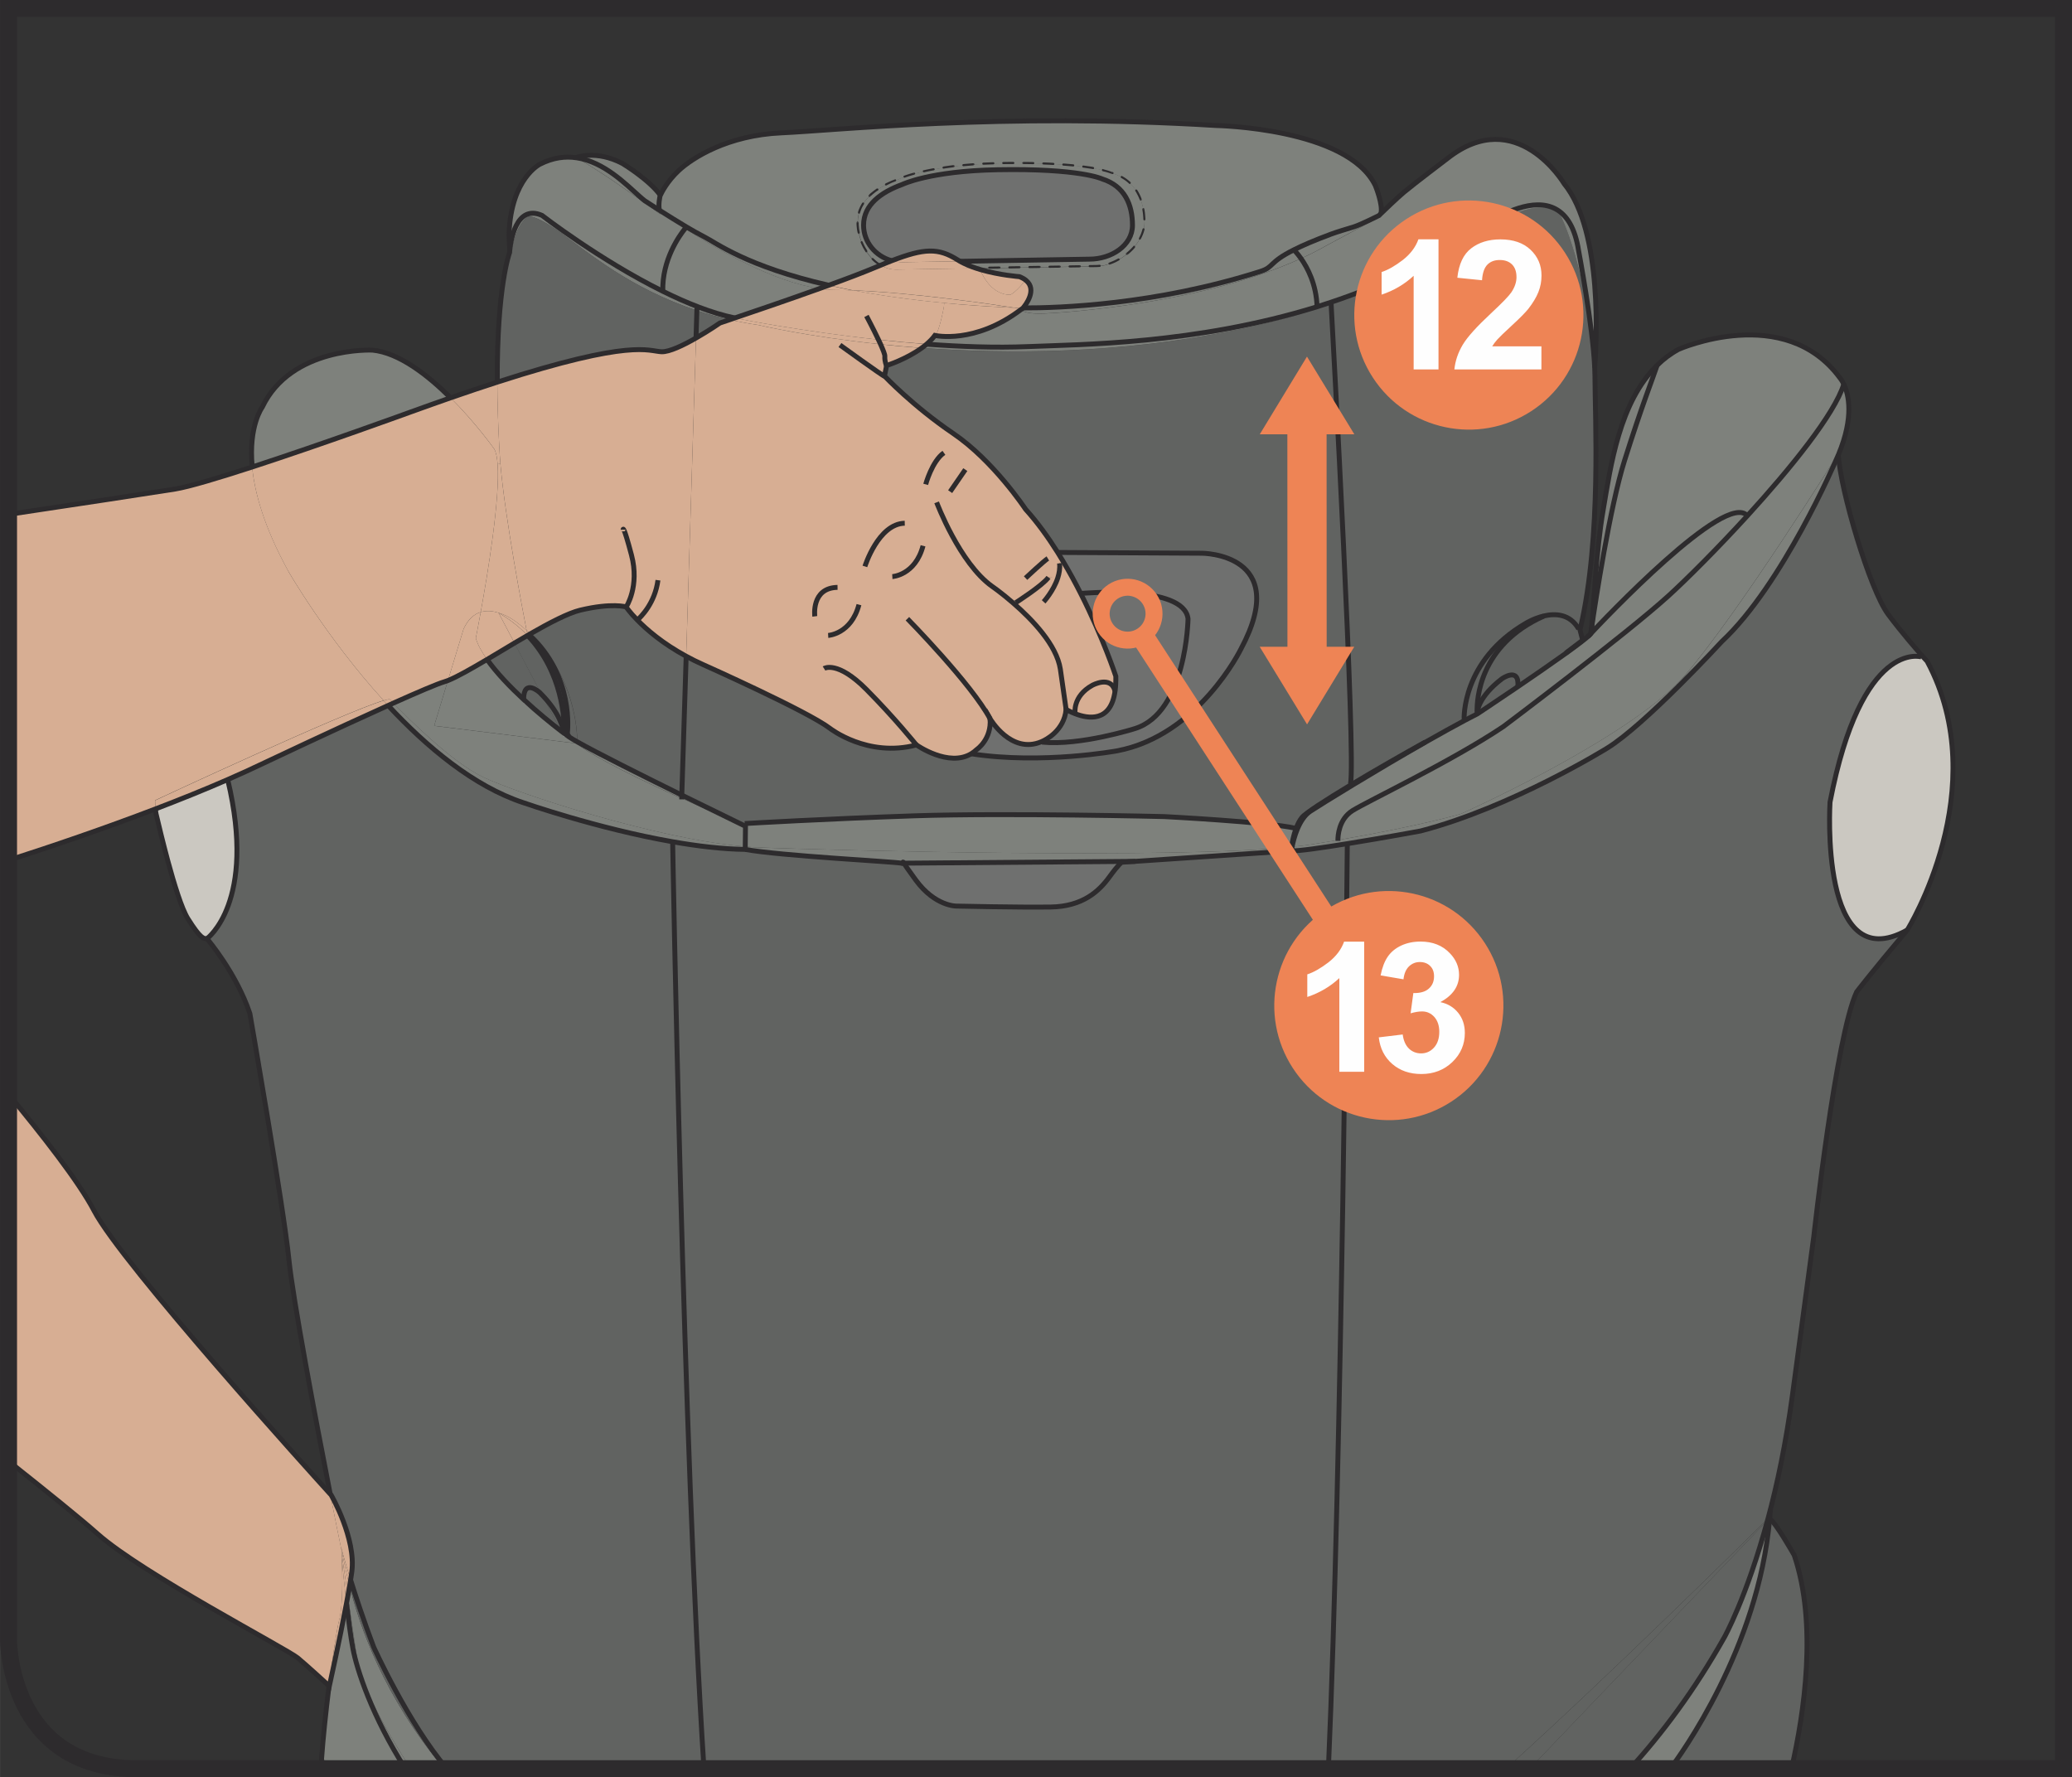 <?xml version="1.0" encoding="UTF-8"?>
<!DOCTYPE svg PUBLIC "-//W3C//DTD SVG 1.1//EN" "http://www.w3.org/Graphics/SVG/1.1/DTD/svg11.dtd">
<!-- Creator: CorelDRAW 2017 -->
<svg xmlns="http://www.w3.org/2000/svg" xml:space="preserve" width="32.306mm" height="27.709mm" version="1.1" style="shape-rendering:geometricPrecision; text-rendering:geometricPrecision; image-rendering:optimizeQuality; fill-rule:evenodd; clip-rule:evenodd"
viewBox="0 0 265.13 227.41"
 xmlns:xlink="http://www.w3.org/1999/xlink">
 <rect x="0" y="0" width="265.13" height="227.41" fill="#333333" stroke="none"/>
 <defs>
  <style type="text/css">
   <![CDATA[
    .str1 {stroke:#2D2B2D;stroke-width:2.17;stroke-miterlimit:4}
    .str3 {stroke:#EE8455;stroke-width:2.17;stroke-miterlimit:4}
    .str2 {stroke:#EE8455;stroke-width:2.9;stroke-miterlimit:4}
    .str0 {stroke:#2D2B2D;stroke-width:0.63;stroke-miterlimit:22.926}
    .fil6 {fill:none;fill-rule:nonzero}
    .fil3 {fill:#FEFEFE;fill-rule:nonzero}
    .fil7 {fill:#2D2B2D;fill-rule:nonzero}
    .fil8 {fill:#EE8455;fill-rule:nonzero}
    .fil5 {fill:#D7AE93;fill-rule:nonzero}
    .fil0 {fill:#CBC8C1;fill-rule:nonzero}
    .fil2 {fill:#7E817C;fill-rule:nonzero}
    .fil4 {fill:#6F706F;fill-rule:nonzero}
    .fil1 {fill:#616361;fill-rule:nonzero}
   ]]>
  </style>
 </defs>
 <g id="Слой_x0020_1">
  <path class="fil0" d="M246.6 84.62c2.42,4.52 3.3,9.18 3.31,13.55l0 0.3c-0.08,11.26 -5.86,20.54 -5.86,20.54 -11.31,6.34 -9.87,-16.37 -9.87,-16.37 4.05,-20.99 11.7,-18.58 11.7,-18.58l0.28 0.06c0.28,0.32 0.45,0.49 0.45,0.49z"/>
  <path class="fil1" d="M246.15 84.13l-0.28 -0.06c0,0 -7.65,-2.41 -11.7,18.58 0,0 -1.44,22.71 9.87,16.37 -4.51,5.34 -6.47,7.91 -6.47,7.91 -2.65,5.63 -5.49,31.33 -5.49,31.33l-2.74 20.35c-0.83,6.12 -1.94,11.37 -3.11,15.7 -2.27,2.24 -20.38,20.15 -33.54,32.02l-22.72 0c1.72,-39.04 2.39,-114.72 2.42,-118.37 4.49,-0.73 9.35,-1.62 9.35,-1.62 11.65,-3.03 23.84,-10.58 23.84,-10.58 2.44,-1.5 6.13,-4.92 9.2,-7.97 3.06,-3.03 5.51,-5.7 5.51,-5.7 7.76,-7.23 14.59,-23.16 14.59,-23.16 0.12,-0.26 0.24,-0.52 0.34,-0.77 0.25,4.53 4.03,17.31 6.37,20.46 1.77,2.37 3.69,4.57 4.55,5.53z"/>
  <path class="fil2" d="M235.93 49.18c0.6,1.28 1.31,4.15 -0.69,8.96 0,-0.03 -0.01,-0.06 -0.01,-0.1 0,0 -12.66,20.27 -19.6,28.34 -0.33,0.38 -0.68,0.76 -1.07,1.15 -7.86,7.81 -27.61,16.61 -27.61,16.61 0,0 -5.28,1.56 -15.75,3.35 0,-0.5 0.09,-2.64 1.86,-3.76 2.02,-1.26 12.63,-6.28 19.3,-10.75 0,0 15.69,-11.79 21.16,-16.76 2.26,-2.06 6.15,-5.93 10.07,-10.22 5.53,-6.06 11.14,-12.98 12.34,-16.83z"/>
  <path class="fil2" d="M235.44 48.38c0,0 0.23,0.26 0.49,0.8 -1.2,3.85 -6.8,10.76 -12.34,16.83 -2.73,-3.27 -18.5,13.42 -20.23,15.28l-0.01 -0.01c0.12,-0.11 0.19,-0.2 0.21,-0.25 0.04,-0.12 0.07,-0.39 0.12,-0.79 0,-0.01 0,-0.03 0.01,-0.04 0.48,-3.27 2.32,-15.3 4.2,-21.27 2.16,-6.84 3.61,-10.52 4.18,-12.21 0.8,-0.78 1.69,-1.46 2.71,-2.01 0,0 13.56,-6.01 20.67,3.69z"/>
  <path class="fil2" d="M235.23 58.04c0,0.03 0.01,0.06 0.01,0.1 -0.11,0.25 -0.22,0.51 -0.34,0.77 0,0 -6.83,15.93 -14.59,23.16 0,0 -2.45,2.66 -5.51,5.7l-0.23 -0.24c0.38,-0.39 0.74,-0.77 1.07,-1.15 6.94,-8.07 19.6,-28.34 19.6,-28.34z"/>
  <path class="fil1" d="M229.59 199c2.98,8.81 1.29,20.17 -0.35,27.33l-15.5 0c1.27,-1.69 11.29,-15.47 12.71,-31.95 0.7,0.31 3.14,4.63 3.14,4.63z"/>
  <path class="fil3" d="M226.48 194.06c-0.01,0.1 -0.02,0.2 -0.03,0.31 -0.06,-0.02 -0.1,-0.02 -0.13,0.01l-0.13 0.13c0.02,-0.07 0.04,-0.15 0.06,-0.22l0.23 -0.24z"/>
  <path class="fil2" d="M226.32 194.38c0.03,-0.03 0.07,-0.03 0.13,-0.01 -1.42,16.48 -11.44,30.27 -12.71,31.95l-5.17 0c4.13,-4.51 8.24,-10.02 12.06,-16.79 0,0 2.88,-5.1 5.55,-15.02l0.13 -0.13z"/>
  <path class="fil1" d="M226.24 194.3c-0.02,0.07 -0.04,0.15 -0.06,0.22 -1.79,1.84 -17.1,17.85 -30.45,31.81l-3.03 0c13.16,-11.87 31.27,-29.78 33.54,-32.02z"/>
  <path class="fil1" d="M226.18 194.52c-2.68,9.92 -5.55,15.02 -5.55,15.02 -3.82,6.77 -7.93,12.28 -12.06,16.79l-12.84 0c13.35,-13.96 28.66,-29.97 30.45,-31.81z"/>
  <path class="fil2" d="M203.36 81.28c1.73,-1.85 17.5,-18.55 20.23,-15.28 -3.92,4.29 -7.81,8.17 -10.07,10.22 -5.46,4.96 -21.16,16.76 -21.16,16.76 -6.67,4.47 -17.28,9.49 -19.3,10.75 -1.78,1.11 -1.86,3.26 -1.86,3.76 -1.06,0.18 -2.16,0.37 -3.32,0.55 -0.75,0.12 -1.61,0.23 -2.57,0.32 0.21,-1.08 0.86,-3.59 2.35,-4.57 1.4,-0.92 8.3,-5.18 14.73,-8.84 0.13,-0.07 0.26,-0.15 0.39,-0.22 2.06,-1.14 3.8,-2.05 4.8,-2.52 2.87,-1.35 9.34,-6.07 12.75,-8.62 0.01,-0.01 0.02,-0.02 0.04,-0.03 1.42,-1.02 2.54,-1.87 2.99,-2.3l0.01 0.01z"/>
  <path class="fil2" d="M171.19 107.49c10.47,-1.79 15.75,-3.35 15.75,-3.35 0,0 19.75,-8.8 27.61,-16.61l0.23 0.24c-3.07,3.05 -6.76,6.48 -9.2,7.97 0,0 -12.19,7.55 -23.84,10.58 0,0 -4.86,0.9 -9.35,1.62 -3.25,0.53 -6.31,0.97 -7.19,0.92 0,0 0,-0.02 0,-0.04 0.01,-0.08 0.04,-0.24 0.09,-0.46 0.97,-0.1 1.83,-0.2 2.57,-0.32 1.16,-0.18 2.27,-0.37 3.32,-0.55z"/>
  <path class="fil2" d="M212.07 46.71c-0.57,1.69 -2.03,5.38 -4.18,12.21 -1.88,5.97 -3.72,18 -4.2,21.27 0.23,-2.48 0.53,-9.63 1.47,-15.04 0.93,-5.45 2.04,-13.71 6.92,-18.44z"/>
  <path class="fil1" d="M204.09 48.17c0,5.05 0.86,20.55 -1.86,32.22 -0.02,0.05 -0.03,0.09 -0.04,0.14l-0.18 -0.05c-1.11,-1.94 -2.98,-2.01 -4.47,-1.66 -1.29,0.31 -2.29,0.93 -2.29,0.93 -8.26,4.81 -7.9,12.28 -7.9,12.28l0.07 0.13c-1.45,0.77 -3.03,1.65 -4.65,2.57 -0.13,0.07 -0.26,0.15 -0.39,0.22 -2.96,1.64 -6.53,3.68 -9.52,5.48l-0.06 -0.1c0.76,-3.06 -2.27,-57.97 -2.47,-61.45 6.04,-2.08 13.48,-5.28 20.42,-10 0,0 6.4,-4.17 8.93,-1.35 0,0 3.47,6.79 4.34,19.97 0,0 0.02,-0.15 0.04,-0.44 0.02,0.39 0.03,0.75 0.03,1.09z"/>
  <path class="fil2" d="M200.15 23.5c5.01,6.14 4.12,20.82 3.91,23.56 -0.25,-5.41 -2.06,-14.96 -2.06,-14.96 -1.86,-12.04 -14.02,-1.87 -14.02,-1.87 -5.67,3.74 -11.7,6.46 -17.66,8.45 -0.59,0.2 -1.19,0.39 -1.78,0.58 -0.1,-2.88 -1.23,-5.01 -2.06,-6.18 1.13,-0.51 2.22,-1.07 3.27,-1.66l6.64 -3.57c0.04,-0.03 0.08,-0.06 0.11,-0.1 0.1,-0.1 0.16,-0.24 0.21,-0.4 0.57,-0.55 2.02,-1.95 2.99,-2.77 1.22,-1.03 5.53,-4.29 5.53,-4.29 8.87,-6.99 14.94,3.23 14.94,3.23z"/>
  <path class="fil2" d="M204.06 47.07l0 0.01c-0.02,0.29 -0.04,0.44 -0.04,0.44 -0.87,-13.18 -4.34,-19.97 -4.34,-19.97 -2.53,-2.83 -8.93,1.35 -8.93,1.35 -6.94,4.72 -14.38,7.93 -20.42,10 -0.01,-0.11 -0.01,-0.17 -0.01,-0.17l-0.01 -0.04c5.97,-1.99 11.99,-4.71 17.66,-8.45 0,0 12.17,-10.16 14.02,1.87 0,0 1.81,9.55 2.06,14.96z"/>
  <path class="fil1" d="M202.17 80.59l0.35 1.35c0,0 -0.85,0.65 -2.16,1.64 -0.02,0.01 -0.03,0.02 -0.04,0.03 -1.79,1.28 -4.06,2.84 -6.09,4.23 0.2,-2.58 -2.05,-0.97 -2.05,-0.97 -3.02,2.31 -3.14,4.2 -3.14,4.2l-0.03 0c-0.04,-1.48 0.25,-8.53 8.53,-12.22l0 -0.01c1.49,-0.35 3.35,-0.28 4.47,1.66l0.18 0.05c-0.01,0.02 -0.01,0.04 -0.02,0.06z"/>
  <path class="fil1" d="M197.54 78.82l0 0.01c-8.28,3.69 -8.56,10.74 -8.53,12.22 0,0.18 0.01,0.27 0.01,0.27 -0.51,0.26 -1.05,0.54 -1.6,0.83l-0.07 -0.13c0,0 -0.36,-7.48 7.9,-12.28 0,0 1,-0.62 2.29,-0.93z"/>
  <path class="fil3" d="M194.23 87.83c2.04,-1.39 4.3,-2.95 6.09,-4.23 -3.41,2.55 -9.88,7.27 -12.75,8.62 -1,0.47 -2.74,1.38 -4.8,2.52 1.62,-0.92 3.21,-1.8 4.65,-2.57 0.55,-0.29 1.09,-0.57 1.6,-0.83 0,0 2.38,-1.58 5.21,-3.5z"/>
  <path class="fil1" d="M192.18 86.86c0,0 2.25,-1.61 2.05,0.97 -2.83,1.93 -5.21,3.5 -5.21,3.5 0,0 -0.01,-0.1 -0.01,-0.27l0.03 0c0,0 0.12,-1.89 3.14,-4.2z"/>
  <path class="fil2" d="M175.97 23.74c0,0 1.02,2.44 0.72,3.61 -0.15,0.15 -0.24,0.24 -0.24,0.24 0,0 -2.27,1.14 -3.16,1.43 -1.12,0.35 -2.12,0.63 -3,0.96 -2.15,0.8 -3.64,1.45 -4.71,1.99 -3.3,1.65 -2.52,2.2 -4.3,2.77 -13.42,4.28 -25.79,4.69 -30.37,4.67 0.29,-0.34 1.83,-2.31 0.35,-3.51 -0.21,-0.18 -0.49,-0.33 -0.84,-0.47 0,0 -2.5,-0.18 -4.97,-0.9 -0.19,-0.06 -0.38,-0.11 -0.57,-0.18l15.31 -0.26c2.95,0 6.25,-2.81 6.25,-5.61 0,-2.79 -1.07,-5.34 -4.13,-6.31 0,0 -3.02,-1.47 -14.33,-1.25 -9.2,0.17 -12.94,2.01 -12.94,2.01 -1.44,0.52 -2.76,1.21 -3.73,2.12 -0.97,0.92 -1.57,2.04 -1.57,3.44 0,2.09 1.12,4.42 2.92,5.48 -0.23,0.1 -0.48,0.19 -0.73,0.3 -1.53,0.64 -3.63,1.44 -5.9,2.26 -10.55,-2.41 -14.45,-5.46 -15.94,-6.2 -0.59,-0.3 -1.4,-0.75 -2.26,-1.26 -1.13,-0.67 -2.35,-1.44 -3.35,-2.07l-0.03 -1.88 0.11 0.01c-0.02,-0.03 -0.05,-0.07 -0.07,-0.1 0.17,-0.37 0.87,-1.78 2.36,-3.17 1.73,-1.61 6.24,-4.5 13.11,-4.81 6.87,-0.3 28.31,-2.62 55.63,-0.94 0,0 16.78,0.3 20.38,7.67z"/>
  <path class="fil2" d="M176.7 27.34c-0.04,0.16 -0.11,0.3 -0.21,0.4 -0.03,0.04 -0.07,0.07 -0.11,0.1l-6.64 3.57c-1.04,0.59 -2.13,1.15 -3.27,1.66 -0.48,-0.68 -0.86,-1.05 -0.86,-1.05l-0.03 -0.07c1.07,-0.54 2.57,-1.19 4.71,-1.99 0.87,-0.32 1.88,-0.6 3,-0.96 0.89,-0.29 3.16,-1.43 3.16,-1.43 0,0 0.09,-0.09 0.24,-0.24z"/>
  <path class="fil1" d="M95.32 105.38l0.02 0.32c0,0 0,-0.01 -0.01,0 -0.5,-0.25 -3.99,-1.94 -8.08,-3.95l0.55 -17.75c0.67,0.37 1.39,0.73 2.16,1.07 0,0 13.32,5.94 16.24,8.16 0,0 4.82,3.78 11.07,2.12 0,0 4.12,2.92 7.05,1.1l0.01 0.02c9.02,1.38 18.59,-0.38 18.59,-0.38 10.49,-1.97 15.87,-13.04 15.87,-13.04 6.56,-12.25 -5,-12.25 -5,-12.25l-18.43 -0.1 -0.03 0.02c-1.24,-1.97 -2.61,-3.87 -4.11,-5.53 0,0 -4.09,-6.19 -9.25,-9.69 -5.16,-3.5 -8.8,-7.35 -8.8,-7.35l0.27 -1.35c0,0 2.51,-0.79 4.53,-2.27 11.05,0.81 25.34,0.76 39.96,-2.26 0,0 5.21,-0.89 12.4,-3.38 0.19,3.48 3.22,58.38 2.47,61.45l0.06 0.1c-3.24,1.95 -5.82,3.62 -6.26,4.17 -0.32,0.39 -0.56,0.89 -0.75,1.4l-0.1 -0.04c-3.43,-0.79 -16.76,-1.49 -16.76,-1.49 0,0 -20.09,-0.49 -31.95,-0.1 -11.46,0.39 -21.09,0.95 -21.72,0.99z"/>
  <path class="fil1" d="M145.21 110.22l19.99 -1.35c0.88,0.05 3.94,-0.39 7.19,-0.92 -0.03,3.65 -0.7,79.33 -2.42,118.37l-79.9 0c-2.67,-41 -4.01,-118.58 -4.01,-118.58l0.01 -0.03c3.18,0.56 6.38,0.94 9.28,0.98 4.4,0.82 19.26,1.58 19.96,1.76 0.09,0.02 0.15,0.02 0.18,0l0.15 0c0.16,0.24 0.54,0.84 1.52,2.16 2.49,3.39 5.21,3.33 5.21,3.33 0,0 7.94,0.18 12.05,0.12 4.11,-0.06 6.2,-2.05 7.48,-3.8 1.27,-1.75 1.62,-1.93 1.62,-1.93l1.68 -0.11z"/>
  <path class="fil2" d="M168.54 39.25c0.59,-0.19 1.18,-0.38 1.78,-0.58l0.01 0.04c0,0 0,0.06 0.01,0.17 -7.19,2.49 -12.4,3.38 -12.4,3.38 -14.63,3.02 -28.91,3.07 -39.96,2.26 0.21,-0.15 0.42,-0.32 0.61,-0.48 4.34,0.32 8.8,0.48 12.92,0.31 6.68,-0.28 21.5,-0.29 37.04,-5.1z"/>
  <path class="fil2" d="M166.47 33.07c0.83,1.17 1.97,3.3 2.06,6.18 -15.54,4.81 -30.36,4.82 -37.04,5.1 -4.12,0.17 -8.58,0.02 -12.92,-0.31 0.39,-0.34 0.75,-0.7 1.04,-1.1 0,0 5.09,1.18 11.01,-3.31 0.23,0.22 0.95,0.59 3.05,0.49 2.65,-0.12 20.05,-1.23 32.8,-7.04z"/>
  <path class="fil2" d="M165.75 105.97l0.1 0.04c-0.34,0.88 -0.5,1.81 -0.58,2.37 -15.49,1.55 -57.43,0.46 -67.96,0.07 -0.62,-0.02 -1.27,-0.06 -1.94,-0.12l0.03 -2.61c0,0 -0.02,-0.01 -0.06,-0.03l-0.02 -0.32c0.64,-0.04 10.26,-0.6 21.72,-0.99 11.86,-0.39 31.95,0.1 31.95,0.1 0,0 13.33,0.69 16.76,1.49z"/>
  <path class="fil2" d="M165.61 32.02c0,0 0.38,0.37 0.86,1.05 -12.74,5.81 -30.14,6.92 -32.8,7.04 -2.1,0.1 -2.81,-0.27 -3.05,-0.49 0.08,-0.05 0.16,-0.12 0.25,-0.18 0,0 0.02,-0.02 0.04,-0.05 4.57,0.02 16.95,-0.39 30.37,-4.67 1.77,-0.56 1,-1.12 4.3,-2.77l0.03 0.07z"/>
  <path class="fil3" d="M165.27 108.37c0.01,0 0.02,-0.01 0.03,-0.01 -0.05,0.23 -0.07,0.39 -0.09,0.46 0.01,-0.08 0.02,-0.24 0.05,-0.46z"/>
  <path class="fil2" d="M165.27 108.37c-0.03,0.22 -0.05,0.38 -0.05,0.46 -0,0.03 -0,0.04 -0,0.04l-19.99 1.35 -29.56 0.23c-0.19,-0.29 -0.03,-0.06 -0.15,0l-0.18 0c-0.7,-0.18 -15.56,-0.94 -19.96,-1.76l0.01 -0.36c0.67,0.05 1.32,0.1 1.94,0.12 10.54,0.38 52.47,1.47 67.96,-0.07z"/>
  <path class="fil4" d="M153.79 70.79c0,0 11.56,0 5,12.25 0,0 -5.39,11.07 -15.87,13.04 0,0 -9.57,1.76 -18.59,0.38l-0.01 -0.02c0.23,-0.15 0.46,-0.32 0.68,-0.53 0,0 1.9,-1.29 1.69,-3.93 0,0 2.66,4.6 6.56,2.95 0,0 0.03,-0.01 0.07,-0.03l0.03 0.06c4.9,0.49 11.91,-1.74 11.91,-1.74 6.57,-2.08 6.77,-14.03 6.77,-14.03 -0.49,-4.45 -13.62,-3.26 -13.62,-3.26l-0.11 0.05c-0.69,-1.37 -1.45,-2.77 -2.28,-4.16 -0.22,-0.38 -0.45,-0.75 -0.68,-1.12l0.03 -0.02 18.43 0.1z"/>
  <path class="fil4" d="M152.03 79.19c0,0 -0.2,11.96 -6.77,14.03 0,0 -7.01,2.23 -11.91,1.74l-0.03 -0.06c0.46,-0.2 2.83,-1.35 3.1,-4.1 0,0 0.46,0.28 1.14,0.54 1.65,0.65 4.56,1.16 5.12,-2.89 0.08,-0.54 0.11,-1.17 0.1,-1.89 0,0 -1.62,-4.93 -4.48,-10.57l0.11 -0.05c0,0 13.13,-1.19 13.62,3.26z"/>
  <path class="fil2" d="M142.32 22.15c3.06,0.97 4.13,3.52 4.13,6.31 0,2.79 -3.3,5.61 -6.25,5.61l-15.31 0.26c-0.73,-0.24 -1.45,-0.54 -2.07,-0.89l16.61 -0.28c2.76,0 5.5,-1.72 5.5,-4.34 0,-2.62 -1,-5.01 -3.87,-5.92 0,0 -2.83,-1.38 -13.44,-1.18 -8.63,0.17 -12.14,1.88 -12.14,1.88 -1.35,0.49 -2.59,1.14 -3.49,1.99 -0.91,0.86 -1.47,1.92 -1.47,3.22 0,2.15 1.51,3.97 3.59,4.55 -0.45,0.17 -0.92,0.37 -1.43,0.58 -1.8,-1.05 -2.92,-3.39 -2.92,-5.48 0,-1.39 0.6,-2.52 1.57,-3.44 0.97,-0.91 2.29,-1.6 3.73,-2.12 0,0 3.75,-1.84 12.94,-2.01 11.31,-0.22 14.33,1.25 14.33,1.25z"/>
  <path class="fil4" d="M145.21 110.22l-1.68 0.11c0,0 -0.35,0.18 -1.62,1.93 -1.28,1.75 -3.36,3.74 -7.48,3.8 -4.11,0.06 -12.05,-0.12 -12.05,-0.12 0,0 -2.72,0.06 -5.21,-3.33 -0.97,-1.32 -1.36,-1.92 -1.52,-2.16l29.56 -0.23z"/>
  <path class="fil4" d="M141.06 22.9c2.87,0.91 3.87,3.3 3.87,5.92 0,2.62 -2.74,4.34 -5.5,4.34l-16.61 0.28c-0.1,-0.05 -0.2,-0.11 -0.3,-0.18 -2.45,-1.55 -4.25,-1.5 -8.42,0.11 -2.08,-0.58 -3.59,-2.39 -3.59,-4.55 0,-1.31 0.57,-2.37 1.47,-3.22 0.9,-0.85 2.14,-1.5 3.49,-1.99 0,0 3.51,-1.72 12.14,-1.88 10.61,-0.2 13.44,1.18 13.44,1.18z"/>
  <path class="fil5" d="M135.36 73.95c0.19,-0.6 0.3,-1.23 0.23,-1.87l0.43 -0.26c0.83,1.39 1.59,2.79 2.28,4.16 2.86,5.64 4.48,10.57 4.48,10.57 0.02,0.72 -0.02,1.35 -0.1,1.89 -0.51,-2.09 -2.91,-0.76 -2.91,-0.76 -2.58,1.43 -2.2,3.62 -2.2,3.62l-0.01 0.03c-0.67,-0.26 -1.14,-0.54 -1.14,-0.54l-0.74 -5.17c-0.49,-3.12 -3.62,-6.36 -5.99,-8.42l0.3 -0.1c0,0 3.38,-2.15 4.18,-3.23l1.19 0.08z"/>
  <path class="fil5" d="M139.77 87.69c0,0 2.4,-1.33 2.91,0.76 -0.56,4.05 -3.47,3.54 -5.12,2.89l0.01 -0.03c0,0 -0.38,-2.19 2.2,-3.62z"/>
  <path class="fil5" d="M129.69 77.2c2.37,2.06 5.51,5.3 5.99,8.42l0.74 5.17c-0.27,2.75 -2.64,3.9 -3.1,4.1 -0.05,0.02 -0.07,0.03 -0.07,0.03 -3.9,1.65 -6.56,-2.95 -6.56,-2.95 0.21,2.64 -1.69,3.93 -1.69,3.93 -0.22,0.21 -0.45,0.39 -0.68,0.53 -2.93,1.82 -7.05,-1.1 -7.05,-1.1 -6.24,1.66 -11.07,-2.12 -11.07,-2.12 -2.92,-2.22 -16.24,-8.16 -16.24,-8.16 -0.77,-0.34 -1.49,-0.7 -2.16,-1.07l1.26 -40.75c1.64,-0.94 3.04,-1.91 3.04,-1.91 0,0 0.46,-0.16 1.25,-0.42 1.19,0.27 2.42,0.51 3.71,0.69 0,0 6.07,1.46 15.61,2.46 0.32,0.72 0.56,1.32 0.54,1.53 -0.04,0.67 0.22,1.21 0.22,1.21l-0.27 1.35c0,0 3.64,3.85 8.8,7.35 5.16,3.5 9.25,9.69 9.25,9.69 1.49,1.65 2.87,3.55 4.11,5.53 0.23,0.37 0.46,0.74 0.68,1.12l-0.43 0.26c0.07,0.64 -0.04,1.27 -0.23,1.87l-1.19 -0.08c-0.8,1.08 -4.18,3.23 -4.18,3.23l-0.3 0.1z"/>
  <path class="fil5" d="M131.26 35.88c1.48,1.2 -0.06,3.17 -0.35,3.51 -0.45,0 -0.83,-0.01 -1.12,-0.02 -2.75,-0.43 -12.91,-1.92 -20.61,-2.22 -1.11,-0.21 -2.16,-0.43 -3.15,-0.66 2.27,-0.82 4.37,-1.62 5.9,-2.26 0.25,-0.11 0.5,-0.21 0.73,-0.3 0.61,0.35 1.29,0.56 2.04,0.56l10.19 -0.17c0.19,0.06 0.38,0.12 0.57,0.18l-0.02 0.05c0,0 1.17,3.16 3.79,3.16 0.33,0 1.48,-1.16 1.89,-1.77l0.14 -0.07z"/>
  <path class="fil5" d="M131.26 35.88l-0.14 0.07c-0.41,0.61 -1.57,1.77 -1.89,1.77 -2.63,0 -3.79,-3.16 -3.79,-3.16l0.02 -0.05c2.48,0.73 4.97,0.9 4.97,0.9 0.35,0.13 0.62,0.29 0.84,0.47z"/>
  <path class="fil5" d="M130.92 39.39c-0.03,0.04 -0.04,0.05 -0.04,0.05 -0.08,0.06 -0.17,0.13 -0.25,0.18 -0.09,-0.08 -0.11,-0.14 -0.11,-0.14 0,0 -0.26,-0.04 -0.72,-0.11 0.29,0.01 0.67,0.02 1.12,0.02z"/>
  <path class="fil5" d="M130.52 39.49c0,0 0.02,0.06 0.11,0.14 -5.92,4.49 -11.01,3.31 -11.01,3.31 0.58,-0.4 1.16,-3.72 1.16,-3.72l0.04 -0.45c2.53,0.24 5.27,0.44 8.23,0.58 0,0 0.26,0.01 0.75,0.02 0.46,0.07 0.72,0.11 0.72,0.11z"/>
  <path class="fil5" d="M129.8 39.37c-0.49,-0.01 -0.75,-0.02 -0.75,-0.02 -2.96,-0.15 -5.69,-0.34 -8.23,-0.58 -4.49,-0.43 -8.34,-0.98 -11.64,-1.61 7.7,0.3 17.86,1.79 20.61,2.22z"/>
  <path class="fil5" d="M124.89 34.33l-10.19 0.17c-0.75,0 -1.43,-0.21 -2.04,-0.56 0.51,-0.21 0.98,-0.4 1.43,-0.58 0.45,0.12 0.93,0.19 1.42,0.19l7.3 -0.12c0.62,0.36 1.34,0.65 2.07,0.89z"/>
  <path class="fil5" d="M122.82 33.43l-7.3 0.12c-0.5,0 -0.97,-0.07 -1.42,-0.19 4.17,-1.6 5.97,-1.66 8.42,-0.11 0.1,0.06 0.2,0.12 0.3,0.18z"/>
  <path class="fil5" d="M112.41 43.47c-9.82,-1.07 -17.76,-2.65 -17.76,-2.65 -0.21,-0.04 -0.43,-0.08 -0.65,-0.13 2.42,-0.81 6.77,-2.3 10.84,-3.76 0.72,0.11 1.42,0.17 2.1,0.17 0.72,0.01 1.47,0.02 2.25,0.05 3.3,0.63 7.14,1.19 11.64,1.61l-0.04 0.45c0,0 -0.58,3.32 -1.16,3.72 -0.29,0.4 -0.65,0.76 -1.04,1.1 -2.1,-0.16 -4.18,-0.35 -6.17,-0.57z"/>
  <path class="fil5" d="M118.58 44.04c-0.19,0.17 -0.4,0.33 -0.61,0.48 -1.86,-0.13 -3.63,-0.3 -5.3,-0.47 -0.09,-0.19 -0.18,-0.38 -0.27,-0.58 2,0.22 4.07,0.41 6.17,0.57z"/>
  <path class="fil5" d="M117.97 44.53c-2.02,1.48 -4.53,2.27 -4.53,2.27 0,0 -0.27,-0.54 -0.22,-1.21 0.02,-0.22 -0.22,-0.82 -0.54,-1.53 1.66,0.18 3.44,0.34 5.3,0.47z"/>
  <path class="fil3" d="M115.66 110.45l-0.15 0c0.12,-0.06 -0.04,-0.29 0.15,0z"/>
  <path class="fil3" d="M115.32 110.45l0.18 0c-0.03,0.02 -0.09,0.02 -0.18,0z"/>
  <path class="fil5" d="M112.41 43.47c0.09,0.2 0.18,0.39 0.27,0.58 -9.54,-1 -15.61,-2.46 -15.61,-2.46 -1.29,-0.18 -2.52,-0.41 -3.71,-0.69 0.19,-0.06 0.41,-0.13 0.64,-0.22 0.22,0.05 0.44,0.09 0.65,0.13 0,0 7.95,1.59 17.76,2.65z"/>
  <path class="fil5" d="M109.18 37.16c-0.78,-0.03 -1.53,-0.05 -2.25,-0.05 -0.68,-0 -1.38,-0.06 -2.1,-0.17 0.4,-0.15 0.81,-0.29 1.2,-0.43 0.99,0.23 2.04,0.45 3.15,0.66z"/>
  <path class="fil2" d="M106.04 36.5c-0.39,0.15 -0.8,0.29 -1.2,0.43 -5.96,-0.88 -13.12,-5.04 -17.19,-7.67 0.11,-0.14 0.18,-0.22 0.18,-0.22l0.01 -0.01c0.86,0.51 1.67,0.97 2.26,1.26 1.49,0.75 5.38,3.79 15.94,6.2z"/>
  <path class="fil2" d="M104.84 36.93c-4.07,1.46 -8.43,2.95 -10.84,3.76 -2.92,-0.61 -6.11,-1.88 -9.19,-3.41 -0.11,-4.06 2.18,-7.2 2.84,-8.03 4.07,2.63 11.23,6.79 17.19,7.67z"/>
  <path class="fil2" d="M87.23 102.16c4.09,1.86 7.58,3.31 8.09,3.53 0.01,-0.01 0.01,0 0.01,0 0.04,0.02 0.06,0.03 0.06,0.03l-0.03 2.61c-11.38,-0.97 -29.01,-6.74 -33.55,-8.89 -4.09,-1.95 -9.84,-7.78 -11.47,-9.46 3.07,-1.37 5.6,-2.46 6.53,-2.73 0.13,-0.04 0.28,-0.09 0.43,-0.15l-1.75 5.78 18.18 2.25c0.04,0.03 0.07,0.06 0.11,0.09l0 0.01 0.02 0c2.54,1.88 8.39,4.7 13.36,6.95z"/>
  <path class="fil2" d="M95.36 108.33l-0.01 0.36c-2.91,-0.04 -6.11,-0.42 -9.28,-0.98 -9.69,-1.69 -19.11,-5 -19.11,-5 -6.34,-2.09 -12.35,-7.11 -17.29,-12.43 0.23,-0.1 0.46,-0.2 0.68,-0.31 1.62,1.69 7.38,7.52 11.47,9.46 4.54,2.16 22.17,7.92 33.55,8.89z"/>
  <path class="fil2" d="M89.17 39.74c-8.52,-2.82 -13.97,-7.47 -17.18,-9.78 -4.1,-2.96 -4.54,-2.15 -4.54,-2.15 -1.63,1.11 -2.17,5.21 -2.17,5.21 0,0 -0.03,-0.39 -0.06,-0.9l0 -0.02c0.11,-1.14 0.77,-6 4.13,-4.53 0,0 7.37,5.71 15.46,9.71 3.08,1.52 6.26,2.8 9.19,3.41 -0.23,0.08 -0.45,0.15 -0.64,0.22 -1.47,-0.33 -2.87,-0.73 -4.18,-1.16z"/>
  <path class="fil1" d="M93.35 40.91c-0.79,0.26 -1.25,0.42 -1.25,0.42 0,0 -1.39,0.97 -3.04,1.91l0.11 -3.49c1.32,0.44 2.71,0.83 4.18,1.16z"/>
  <path class="fil1" d="M57.18 226.32c-4.98,-5.83 -9.38,-15.58 -9.38,-15.58 -1.29,-3.42 -2.27,-6.38 -2.95,-8.58 0.06,-0.37 0.11,-0.7 0.15,-1.01 0.58,-4.29 -2.64,-9.85 -2.64,-9.85 0,0 -0.04,-0.04 -0.12,-0.13 -1.94,-9.88 -4.79,-25.08 -5.28,-29.96 -0.69,-6.82 -5,-31.52 -5,-31.52 -1.76,-5.24 -5.49,-9.58 -5.49,-9.58 0,0 6.38,-4.66 2.66,-20.27l-0.03 -0.06c1.6,-0.7 3.16,-1.41 4.64,-2.12 0,0 9.04,-4.28 15.91,-7.37 4.95,5.32 10.95,10.34 17.29,12.43 0,0 9.43,3.31 19.11,5l-0.01 0.03c0,0 1.34,77.59 4.01,118.58l-32.9 0z"/>
  <path class="fil1" d="M89.17 39.74l-0.11 3.49c-1.6,0.92 -3.43,1.81 -4.43,1.77 -1.73,-0.08 -3.77,-1.68 -21,3.88 -0.06,-12.24 1.57,-16.55 1.57,-16.55 0,0 0,-0.08 0.02,-0.22 0.04,0.51 0.06,0.9 0.06,0.9 0,0 0.54,-4.1 2.17,-5.21 0,0 0.43,-0.81 4.54,2.15 3.21,2.31 8.67,6.96 17.18,9.78z"/>
  <path class="fil5" d="M80.12 77.67c0,0 -1.8,-0.56 -5.9,0.42 -1.51,0.37 -3.85,1.58 -6.36,3.02 -0.15,-0.15 -0.32,-0.3 -0.48,-0.45 -0.42,-2.14 -2.76,-14.35 -3.35,-21.31 -0.03,-0.38 -0.06,-0.74 -0.08,-1.08 -0.22,-3.55 -0.31,-6.67 -0.32,-9.39 17.23,-5.56 19.27,-3.95 21,-3.88 1.01,0.04 2.84,-0.85 4.43,-1.77l-1.26 40.75c-3.01,-1.64 -5.05,-3.4 -6.26,-4.64 -0.98,-1.01 -1.42,-1.67 -1.42,-1.67z"/>
  <path class="fil3" d="M87.83 29.03l-0.01 0.01c0,0 -0.07,0.08 -0.18,0.22 -1.7,-1.11 -2.86,-1.95 -3.16,-2.16l0 -0.13c0.99,0.63 2.22,1.39 3.35,2.07z"/>
  <path class="fil1" d="M81.54 79.34c1.21,1.24 3.25,3.01 6.26,4.64l-0.55 17.75c-4.99,-2.46 -10.89,-5.41 -13.38,-6.82 -0,-1.5 -0.35,-8.43 -6,-13.81 2.51,-1.44 4.85,-2.65 6.36,-3.02 4.09,-0.98 5.9,-0.42 5.9,-0.42 0,0 0.44,0.67 1.42,1.67z"/>
  <path class="fil2" d="M95.33 105.69c-0.52,-0.22 -4,-1.67 -8.09,-3.53l0.01 -0.43c4.1,2.02 7.58,3.71 8.08,3.95z"/>
  <path class="fil2" d="M87.24 101.74l-0.01 0.43c-4.97,-2.24 -10.83,-5.07 -13.36,-6.95l0.37 -0.04 -0.38 -0.05c0,-0.05 0,-0.12 0,-0.21 2.5,1.41 8.39,4.35 13.38,6.82z"/>
  <path class="fil2" d="M87.65 29.26c-0.67,0.82 -2.96,3.97 -2.84,8.03 -8.09,-4 -15.46,-9.71 -15.46,-9.71 -3.36,-1.47 -4.02,3.39 -4.13,4.53 -0.05,-0.78 -0.11,-1.85 -0.09,-2.33 0.3,-6.97 3.95,-8.76 3.95,-8.76 1.67,-0.85 3.24,-1.04 4.69,-0.82l0.01 0c0.28,0.16 1.53,0.87 3.51,2.17 2.27,1.48 7.2,5.04 7.2,5.04l-0 -0.3c0.3,0.21 1.46,1.05 3.16,2.16z"/>
  <path class="fil3" d="M84.5 24.99c0.03,0.03 0.05,0.07 0.07,0.1l-0.11 -0.01c0,0 0.01,-0.03 0.04,-0.09z"/>
  <path class="fil2" d="M84.49 27.1l0 0.3c0,0 -4.94,-3.56 -7.2,-5.04 -1.99,-1.3 -3.23,-2.01 -3.51,-2.17 3.53,0.52 6.34,3.43 8.08,4.97 0.23,0.21 0.44,0.38 0.63,0.53 0,0 0.79,0.51 1.88,1.21 0.01,0.05 0.02,0.1 0.04,0.15 0,0 0.03,0.02 0.07,0.06z"/>
  <path class="fil3" d="M84.49 26.96l0 0.13c-0.05,-0.04 -0.07,-0.06 -0.07,-0.06 -0.02,-0.05 -0.03,-0.1 -0.04,-0.15 0.04,0.02 0.07,0.05 0.11,0.07z"/>
  <path class="fil3" d="M84.46 25.08l0.03 1.88c-0.04,-0.02 -0.07,-0.05 -0.11,-0.07 -0.16,-0.74 0.09,-1.81 0.09,-1.81z"/>
  <path class="fil2" d="M84.5 24.99c-0.03,0.06 -0.04,0.09 -0.04,0.09 0,0 -0.25,1.07 -0.09,1.81 -1.09,-0.69 -1.88,-1.21 -1.88,-1.21 -0.19,-0.15 -0.4,-0.32 -0.63,-0.53 -1.74,-1.54 -4.56,-4.45 -8.08,-4.97l-0.01 0c-0.04,-0.02 -0.05,-0.03 -0.05,-0.03 0,0 2.55,-1.01 5.91,0.75 0,0 3.41,2.06 4.87,4.08z"/>
  <path class="fil2" d="M41.55 226.32c-0.28,-0.67 -0.38,-1.09 -0.41,-1.21 0.19,-2.69 0.56,-6.19 0.96,-9.39 0.03,0.02 0.04,0.03 0.04,0.03 0,0 1.31,-5.85 2.19,-10.57 0.25,2.07 0.53,4.25 0.82,5.78 0.49,2.6 2.41,8.6 6.71,15.36l-10.31 0z"/>
  <path class="fil2" d="M52.56 226.32c-2.89,-4.43 -6.32,-10.34 -6.95,-14.64 -0.41,-2.8 -0.79,-5.37 -1.1,-7.48 0.08,-0.43 0.16,-0.85 0.22,-1.24 1.3,5.14 4.29,13.98 12.07,23.36l-4.25 0z"/>
  <path class="fil2" d="M51.86 226.32c-4.3,-6.76 -6.22,-12.76 -6.71,-15.36 -0.29,-1.53 -0.57,-3.71 -0.82,-5.78 0.06,-0.33 0.12,-0.66 0.18,-0.98 0.31,2.11 0.69,4.69 1.1,7.48 0.63,4.29 4.06,10.21 6.95,14.64l-0.7 0z"/>
  <path class="fil1" d="M41.06 226.32c0.02,-0.38 0.05,-0.78 0.08,-1.21 0.02,0.12 0.12,0.54 0.41,1.21l-0.48 0z"/>
  <path class="fil3" d="M74.24 95.18l-0.37 0.04c-0,0 -0.01,-0.01 -0.02,-0.01l0 -0.08 0.38 0.05z"/>
  <path class="fil3" d="M73.87 95.22l-0.02 0 0 -0.01c0,0 0.01,0.01 0.02,0.01z"/>
  <path class="fil3" d="M73.86 94.92c0,0.09 0,0.16 -0,0.21l-0.11 -0.01c-0.39,-0.29 -0.69,-0.57 -0.89,-0.8 0.2,0.14 0.54,0.34 1,0.6z"/>
  <path class="fil3" d="M73.85 95.13l0 0.08c-0.04,-0.03 -0.07,-0.05 -0.11,-0.09l0.11 0.01z"/>
  <path class="fil2" d="M73.74 95.12l-18.18 -2.25 1.75 -5.78c1.15,-0.45 2.96,-1.49 5.02,-2.7 1.2,1.7 2.93,3.5 4.68,5.12 0,0.13 0,0.27 0.02,0.43l4.86 3.81 0.3 0.58c0,0 0.02,-0.17 0.02,-0.47 0.25,0.18 0.46,0.34 0.63,0.46 0.01,0 0.01,0 0.02,0.01 0.2,0.24 0.5,0.51 0.89,0.8z"/>
  <path class="fil1" d="M73.86 94.92c-0.46,-0.26 -0.8,-0.46 -1,-0.6 -0.18,-0.22 -0.27,-0.41 -0.26,-0.57 0,0 0.93,-7.23 -4.91,-12.54 0.06,-0.04 0.12,-0.07 0.17,-0.1 5.65,5.38 5.99,12.31 6,13.81z"/>
  <path class="fil1" d="M72.86 94.32c-0.01,-0.01 -0.01,-0.01 -0.02,-0.01 -0.18,-0.12 -0.39,-0.28 -0.63,-0.46 0.03,-1.73 -0.21,-7.82 -4.7,-12.53 0.06,-0.04 0.13,-0.07 0.19,-0.11 5.84,5.31 4.91,12.54 4.91,12.54 -0.01,0.16 0.08,0.35 0.26,0.57z"/>
  <path class="fil1" d="M67.5 81.32c4.49,4.71 4.73,10.8 4.7,12.53 -0.01,-0.01 -0.03,-0.02 -0.04,-0.03 -0.08,-0.57 -0.52,-2.56 -2.86,-4.95l-3.47 -6.57c0.56,-0.33 1.12,-0.65 1.66,-0.97z"/>
  <path class="fil3" d="M72.16 93.81c0.02,0.02 0.03,0.02 0.04,0.03 0,0.31 -0.02,0.47 -0.02,0.47l-0.3 -0.58 0.29 0.23c0,0 0,-0.05 -0.02,-0.16z"/>
  <path class="fil3" d="M72.18 93.97l-0.29 -0.23 -0.12 -0.23c0.14,0.11 0.27,0.2 0.4,0.3 0.02,0.11 0.02,0.16 0.02,0.16z"/>
  <path class="fil1" d="M72.16 93.81c-0.12,-0.09 -0.25,-0.19 -0.4,-0.3l-2.46 -4.65c2.34,2.39 2.77,4.38 2.86,4.95z"/>
  <path class="fil3" d="M71.77 93.52l0.12 0.23 -4.86 -3.81c-0.01,-0.15 -0.02,-0.29 -0.02,-0.43 1.76,1.64 3.53,3.08 4.76,4.01z"/>
  <path class="fil1" d="M69.31 88.86l2.46 4.65c-1.23,-0.94 -3,-2.38 -4.76,-4.01 0,-2.78 2.08,-0.87 2.08,-0.87 0.07,0.08 0.16,0.15 0.22,0.23z"/>
  <path class="fil1" d="M65.84 82.29l3.47 6.57c-0.07,-0.08 -0.15,-0.15 -0.22,-0.23 0,0 -2.08,-1.92 -2.08,0.87 -1.74,-1.61 -3.48,-3.42 -4.68,-5.12 1.12,-0.67 2.32,-1.39 3.51,-2.1z"/>
  <path class="fil5" d="M67.86 81.11c-0.05,0.03 -0.11,0.06 -0.17,0.1 -0.08,-0.07 -0.16,-0.15 -0.25,-0.22 0,0 -0.02,-0.11 -0.06,-0.33 0.16,0.15 0.33,0.3 0.48,0.45z"/>
  <path class="fil5" d="M67.45 80.99c0.09,0.07 0.17,0.15 0.25,0.22 -0.06,0.03 -0.12,0.07 -0.19,0.11 -1,-1.05 -2.22,-2.04 -3.7,-2.89l0 -0.02c1.29,0.4 2.28,1.19 2.28,1.19 0.46,0.34 0.89,0.7 1.3,1.06 0.04,0.22 0.06,0.33 0.06,0.33z"/>
  <path class="fil5" d="M67.38 80.66c-0.41,-0.36 -0.84,-0.72 -1.3,-1.06 0,0 -1,-0.8 -2.28,-1.19 -0.71,-0.22 -1.52,-0.32 -2.29,-0.09 0.92,-5.05 2.48,-14.53 2.16,-18.93l0.36 -0.03c0.59,6.96 2.93,19.17 3.35,21.31z"/>
  <path class="fil5" d="M67.5 81.32c-0.55,0.32 -1.1,0.64 -1.66,0.97l-2.04 -3.86c1.48,0.85 2.7,1.83 3.7,2.89z"/>
  <path class="fil5" d="M63.8 78.43l2.04 3.86c-1.2,0.71 -2.39,1.43 -3.51,2.1 -0.69,-0.96 -1.2,-1.89 -1.45,-2.73 0,0 0.27,-1.31 0.63,-3.34 0.77,-0.23 1.57,-0.13 2.29,0.09l0 0.02z"/>
  <path class="fil5" d="M64.03 59.36l-0.36 0.03c-0.06,-0.87 -0.2,-1.53 -0.43,-1.94 0,0 -2.34,-3.32 -5.6,-6.56 2.18,-0.76 4.17,-1.43 5.99,-2.01 0.01,2.73 0.11,5.84 0.32,9.39 0.02,0.34 0.05,0.7 0.08,1.08z"/>
  <path class="fil5" d="M63.67 59.39c0.32,4.4 -1.24,13.88 -2.16,18.93 -0.82,0.25 -1.61,0.88 -2.19,2.15l-2.01 6.62c-0.16,0.06 -0.3,0.11 -0.43,0.15 -0.93,0.27 -3.46,1.36 -6.53,2.73 -0.28,-0.3 -0.44,-0.47 -0.44,-0.47 -0.1,-0.05 -0.38,0.01 -0.83,0.13 -7.33,-8.05 -12.21,-16.57 -12.21,-16.57 -3.09,-5.63 -4.3,-10.03 -4.61,-13.32 9,-2.93 20.26,-7.03 20.26,-7.03 1.81,-0.66 3.52,-1.26 5.12,-1.82 3.25,3.24 5.6,6.56 5.6,6.56 0.23,0.4 0.37,1.07 0.43,1.94z"/>
  <path class="fil5" d="M60.88 81.66c0.25,0.84 0.76,1.76 1.45,2.73 -2.06,1.22 -3.87,2.25 -5.02,2.7l2.01 -6.62c0.59,-1.27 1.37,-1.9 2.19,-2.15 -0.36,2.02 -0.63,3.34 -0.63,3.34z"/>
  <path class="fil1" d="M56.81 226.32c-7.79,-9.38 -10.77,-18.22 -12.07,-23.36 0.05,-0.28 0.09,-0.54 0.13,-0.8 0.68,2.2 1.66,5.17 2.95,8.58 0,0 4.4,9.74 9.38,15.58l-0.38 0z"/>
  <path class="fil2" d="M57.64 50.89c-1.6,0.56 -3.3,1.16 -5.12,1.82 0,0 -11.26,4.1 -20.26,7.03 -0.5,-5.25 1.28,-7.63 1.28,-7.63 3.72,-7.81 14.11,-7.31 14.11,-7.31 3.38,0.33 7.05,3.17 9.98,6.09z"/>
  <path class="fil5" d="M49.91 89.5c0,0 0.16,0.17 0.44,0.47 -0.22,0.1 -0.45,0.2 -0.68,0.31 -0.2,-0.22 -0.39,-0.43 -0.59,-0.64 0.44,-0.13 0.73,-0.18 0.83,-0.13z"/>
  <path class="fil5" d="M49.08 89.64c0.19,0.22 0.39,0.43 0.59,0.64 -6.86,3.09 -15.91,7.37 -15.91,7.37 -1.48,0.71 -3.04,1.42 -4.64,2.12 -2.96,1.29 -6.07,2.54 -9.23,3.75 -0.03,-0.51 -0.04,-1.1 -0.04,-1.1 0,0 24.3,-11.34 29.23,-12.77z"/>
  <path class="fil5" d="M36.87 73.06c0,0 4.88,8.52 12.21,16.57 -4.93,1.44 -29.23,12.77 -29.23,12.77 0,0 0.01,0.6 0.04,1.1 -6.51,2.49 -13.17,4.75 -18.81,6.57l0 -44.27c8.59,-1.29 18.38,-2.76 21.29,-3.24 1.79,-0.29 5.58,-1.43 9.89,-2.83 0.31,3.28 1.52,7.68 4.61,13.32z"/>
  <path class="fil5" d="M42.37 191.3c0,0 3.22,5.56 2.64,9.85 -0.04,0.31 -0.09,0.65 -0.15,1.01 -0.8,-2.56 -1.19,-4.09 -1.19,-4.09l0.01 0.23c-0.33,-1.58 -0.84,-4.11 -1.44,-7.14 0.07,0.09 0.12,0.13 0.12,0.13z"/>
  <path class="fil5" d="M43.67 198.08c0,0 0.38,1.53 1.19,4.09 -0.04,0.25 -0.08,0.52 -0.13,0.8 -0.39,-1.52 -0.63,-2.72 -0.8,-3.51 -0.06,-0.29 -0.14,-0.67 -0.25,-1.15l-0.01 -0.23z"/>
  <path class="fil5" d="M44.73 202.96c-0.06,0.39 -0.14,0.81 -0.22,1.24 -0.47,-3.2 -0.78,-5.33 -0.81,-5.54l-0.01 -0.02 -0.01 -0.34c0.1,0.47 0.18,0.86 0.25,1.15 0.17,0.79 0.41,1.99 0.8,3.51z"/>
  <path class="fil5" d="M44.51 204.2c-0.06,0.32 -0.12,0.65 -0.18,0.98 -0.28,-2.43 -0.51,-4.72 -0.59,-5.65l0 -0.02c-0,-0.08 -0,-0.15 -0.01,-0.22l-0.03 -0.57 0 -0.06c0.03,0.21 0.34,2.34 0.81,5.54z"/>
  <path class="fil5" d="M43.74 199.53c0.09,0.93 0.31,3.22 0.59,5.65 -0.89,4.72 -2.19,10.57 -2.19,10.57 0,0 -0.01,-0.01 -0.04,-0.03 0.48,-3.86 1,-7.3 1.3,-8.42 0.5,-1.86 0.41,-5.97 0.34,-7.77z"/>
  <path class="fil5" d="M43.74 199.53c0.07,1.8 0.17,5.91 -0.34,7.77 -0.3,1.12 -0.83,4.56 -1.3,8.42 -0.32,-0.29 -2.7,-2.48 -3.99,-3.56 -1.38,-1.16 -19.88,-10.78 -25.62,-15.88 -2.24,-1.99 -6.75,-5.62 -11.41,-9.31l0 -46.96c4.17,5.03 9.02,11.2 10.95,14.91 3.53,6.79 28.3,34.14 30.22,36.25 0.6,3.03 1.1,5.56 1.44,7.14l0.01 0.34c0,0 0,0.03 0.01,0.07l0.03 0.57 0.01 0.18c0,0.01 0,0.03 0,0.04l0 0.02z"/>
  <path class="fil3" d="M43.73 199.29c0.01,0.07 0.01,0.14 0.01,0.22 -0,-0.02 -0,-0.03 -0,-0.04l-0.01 -0.18z"/>
  <path class="fil3" d="M43.7 198.66l0 0.06c-0.01,-0.05 -0.01,-0.07 -0.01,-0.07l0.01 0.02z"/>
  <path class="fil0" d="M29.14 99.83c3.72,15.61 -2.66,20.27 -2.66,20.27 -0.39,0 -0.78,0.1 -2.45,-2.57 -0.78,-1.25 -1.76,-4.42 -2.57,-7.42 -0.3,-1.12 -0.58,-2.21 -0.82,-3.18 -0.3,-1.21 -0.54,-2.22 -0.68,-2.82 -0.03,-0.12 -0.05,-0.35 -0.07,-0.59 3.15,-1.2 6.27,-2.46 9.23,-3.75l0.03 0.06z"/>
  <g>
   <path class="fil6 str0" d="M72.21 93.84c0.03,-1.73 -0.21,-7.82 -4.7,-12.53"/>
  </g>
  <g>
   <path class="fil6 str0" d="M72.16 93.81c-0.08,-0.57 -0.52,-2.56 -2.86,-4.95 -0.07,-0.08 -0.15,-0.15 -0.22,-0.23 0,0 -2.08,-1.92 -2.08,0.87"/>
  </g>
  <g>
   <path class="fil6 str0" d="M84.5 24.99c-1.46,-2.03 -4.87,-4.08 -4.87,-4.08 -3.36,-1.76 -5.91,-0.75 -5.91,-0.75 0,0 0.02,0.01 0.05,0.03"/>
  </g>
  <g>
   <path class="fil6 str0" d="M176.7 27.34c0.3,-1.17 -0.72,-3.61 -0.72,-3.61 -3.6,-7.37 -20.38,-7.67 -20.38,-7.67 -27.32,-1.68 -48.76,0.64 -55.63,0.94 -6.87,0.31 -11.37,3.2 -13.11,4.81 -1.49,1.39 -2.19,2.8 -2.36,3.17 -0.03,0.06 -0.04,0.09 -0.04,0.09 0,0 -0.25,1.07 -0.09,1.81"/>
  </g>
  <g>
   <path class="fil6 str0" d="M114.09 33.36c-2.08,-0.58 -3.59,-2.39 -3.59,-4.55 0,-1.31 0.57,-2.37 1.47,-3.22 0.9,-0.85 2.14,-1.5 3.49,-1.99 0,0 3.51,-1.72 12.14,-1.88 10.61,-0.2 13.44,1.18 13.44,1.18 2.87,0.91 3.87,3.3 3.87,5.92 0,2.62 -2.74,4.34 -5.5,4.34l-16.61 0.28"/>
  </g>
  <path class="fil7" d="M112.6 34.05l0.13 -0.23c0.06,0.04 0.09,0.12 0.05,0.18 -0.04,0.06 -0.12,0.09 -0.18,0.05zm-0.85 -1l0.07 0.07 0.14 0.13 0.15 0.13 0.15 0.12 0.15 0.11 0.16 0.11 0.16 0.1 -0.13 0.23 -0.17 -0.11 -0.17 -0.11 -0.16 -0.12 -0.16 -0.13 -0.15 -0.13 -0.15 -0.14 -0.07 -0.07 0.19 -0.19zm0 0l-0.19 0.19c-0.05,-0.05 -0.05,-0.14 -0,-0.19 0.05,-0.05 0.14,-0.05 0.19,-0zm-1.01 -0.83l0.22 -0.15c0.04,0.06 0.03,0.15 -0.03,0.19 -0.06,0.04 -0.14,0.03 -0.19,-0.03zm-0.36 -1.27l0.01 0.02 0.08 0.19 0.09 0.18 0.09 0.18 0.1 0.18 0.1 0.17 0.11 0.17 0.01 0.02 -0.22 0.15 -0.02 -0.03 -0.11 -0.18 -0.11 -0.18 -0.1 -0.18 -0.09 -0.19 -0.09 -0.19 -0.08 -0.19 -0.01 -0.02 0.25 -0.1zm0 0l-0.25 0.1c-0.03,-0.07 0,-0.15 0.07,-0.18 0.07,-0.03 0.15,0 0.17,0.07zm-0.63 -1.15l0.26 -0.06c0.02,0.07 -0.03,0.15 -0.1,0.16 -0.07,0.02 -0.14,-0.03 -0.16,-0.1zm0.12 -1.32l0 0.17 0.01 0.19 0.02 0.19 0.02 0.19 0.03 0.2 0.04 0.2 0.02 0.12 -0.26 0.06 -0.03 -0.12 -0.04 -0.2 -0.03 -0.2 -0.02 -0.2 -0.02 -0.2 -0.01 -0.2 -0 -0.17 0.27 -0.01zm0 0l-0.27 0.01c-0,-0.07 0.06,-0.14 0.13,-0.14 0.07,-0 0.14,0.06 0.14,0.13zm-0.09 -1.31l0.26 0.08c-0.02,0.07 -0.09,0.11 -0.16,0.09 -0.07,-0.02 -0.11,-0.1 -0.09,-0.17zm0.78 -1.06l-0.06 0.1 -0.06 0.1 -0.06 0.1 -0.05 0.1 -0.05 0.1 -0.05 0.1 -0.04 0.11 -0.04 0.11 -0.04 0.11 -0.04 0.11 -0.03 0.1 -0.26 -0.08 0.03 -0.1 0.04 -0.12 0.04 -0.12 0.05 -0.11 0.05 -0.11 0.05 -0.11 0.05 -0.11 0.06 -0.11 0.06 -0.11 0.06 -0.11 0.06 -0.1 0.23 0.14zm0 0l-0.23 -0.14c0.04,-0.06 0.12,-0.08 0.18,-0.04 0.06,0.04 0.08,0.12 0.04,0.19zm0.61 -1.15l0.19 0.19c-0.05,0.05 -0.14,0.05 -0.19,-0 -0.05,-0.05 -0.05,-0.14 0,-0.19zm0.22 0.16l0 -0 -0.04 0.04 -0.19 -0.19 0.04 -0.04 0 -0 0.18 0.2zm-0.18 -0.2l0 -0 0.14 -0.13 -0.14 0.13zm1.13 -0.56l-0.07 0.05 -0.11 0.07 -0.1 0.07 -0.1 0.08 -0.1 0.08 -0.1 0.08 -0.1 0.08 -0.09 0.08 -0.09 0.08 -0.09 0.08 -0.18 -0.2 0.09 -0.09 0.1 -0.09 0.1 -0.08 0.1 -0.08 0.1 -0.08 0.1 -0.08 0.11 -0.08 0.11 -0.08 0.11 -0.08 0.07 -0.05 0.15 0.22zm0 0l-0.15 -0.22c0.06,-0.04 0.14,-0.03 0.19,0.04 0.04,0.06 0.03,0.15 -0.03,0.19zm0.97 -0.88l0.12 0.24c-0.07,0.03 -0.15,0.01 -0.18,-0.06 -0.03,-0.07 -0.01,-0.15 0.06,-0.18zm1.28 -0.28l-0.05 0.02 -0.13 0.05 -0.13 0.05 -0.13 0.05 -0.13 0.06 -0.13 0.06 -0.12 0.06 -0.12 0.06 -0.12 0.06 -0.1 0.05 -0.12 -0.24 0.1 -0.05 0.13 -0.06 0.13 -0.06 0.13 -0.06 0.13 -0.06 0.13 -0.06 0.13 -0.05 0.13 -0.05 0.13 -0.05 0.05 -0.02 0.1 0.25zm0 0l-0.1 -0.25c0.07,-0.03 0.15,0.01 0.17,0.08 0.03,0.07 -0.01,0.15 -0.07,0.17zm1.1 -0.72l0.09 0.25c-0.07,0.02 -0.15,-0.01 -0.17,-0.08 -0.02,-0.07 0.01,-0.15 0.08,-0.17zm1.31 -0.13l-0.26 0.07 -0.27 0.08 -0.25 0.08 -0.22 0.07 -0.2 0.07 -0.02 0.01 -0.09 -0.25 0.03 -0.01 0.2 -0.07 0.22 -0.07 0.25 -0.08 0.27 -0.08 0.26 -0.07 0.07 0.26zm0 0l-0.07 -0.26c0.07,-0.02 0.15,0.02 0.16,0.09 0.02,0.07 -0.02,0.15 -0.09,0.17zm1.18 -0.57l0.06 0.26c-0.07,0.02 -0.14,-0.03 -0.16,-0.1 -0.02,-0.07 0.03,-0.15 0.1,-0.16zm1.31 0.01l-0.11 0.02 -0.46 0.09 -0.43 0.09 -0.25 0.06 -0.06 -0.26 0.26 -0.06 0.43 -0.09 0.46 -0.09 0.11 -0.02 0.05 0.26zm0 0l-0.05 -0.26c0.07,-0.01 0.14,0.04 0.16,0.11 0.01,0.07 -0.03,0.14 -0.11,0.16zm1.22 -0.48l0.04 0.27c-0.07,0.01 -0.14,-0.04 -0.15,-0.11 -0.01,-0.07 0.04,-0.14 0.11,-0.15zm1.31 0.09l-0.52 0.07 -0.57 0.08 -0.18 0.03 -0.04 -0.27 0.18 -0.03 0.57 -0.08 0.52 -0.07 0.03 0.27zm0 0l-0.03 -0.27c0.07,-0.01 0.14,0.04 0.15,0.12 0.01,0.07 -0.04,0.14 -0.11,0.15zm1.24 -0.4l0.03 0.27c-0.07,0.01 -0.14,-0.05 -0.15,-0.12 -0.01,-0.07 0.05,-0.14 0.12,-0.15zm1.3 0.16l-0.48 0.04 -0.69 0.06 -0.1 0.01 -0.03 -0.27 0.1 -0.01 0.69 -0.06 0.48 -0.04 0.02 0.27zm0 0l-0.02 -0.27c0.07,-0.01 0.14,0.05 0.14,0.12 0.01,0.07 -0.05,0.14 -0.12,0.14zm1.26 -0.35l0.01 0.27c-0.07,0 -0.14,-0.05 -0.14,-0.13 -0,-0.07 0.05,-0.14 0.13,-0.14zm1.29 0.22l-0.78 0.03 -0.5 0.02 -0.01 -0.27 0.5 -0.02 0.78 -0.03 0.01 0.27zm0 0l-0.01 -0.27c0.07,-0 0.14,0.05 0.14,0.13 0,0.07 -0.05,0.14 -0.13,0.14zm1.27 -0.3l0 0.27c-0.07,0 -0.14,-0.06 -0.14,-0.13 -0,-0.07 0.06,-0.14 0.13,-0.14zm1.28 0.26l-0.65 0 -0.63 0.01 -0 -0.27 0.64 -0.01 0.65 -0 0 0.27zm0 0l-0 -0.27c0.07,-0 0.13,0.06 0.14,0.13 0,0.07 -0.06,0.14 -0.13,0.14zm1.28 -0.27l0 0.27c-0.07,0 -0.13,-0.06 -0.13,-0.13 0,-0.07 0.06,-0.13 0.13,-0.13zm1.28 0.29l-0.38 -0.01 -0.89 -0.01 -0 -0 0 -0.27 0.01 0 0.9 0.01 0.38 0.01 -0 0.27zm0 0l0 -0.27c0.07,0 0.13,0.06 0.13,0.14 -0,0.07 -0.06,0.13 -0.14,0.13zm1.29 -0.23l-0.01 0.27c-0.07,-0 -0.13,-0.06 -0.13,-0.14 0,-0.07 0.06,-0.13 0.14,-0.13zm1.27 0.33l-0.51 -0.03 -0.76 -0.03 0 -0 0.01 -0.27 0 0 0.77 0.03 0.51 0.03 -0.01 0.27zm0 0l0.01 -0.27c0.07,0 0.13,0.07 0.13,0.14 -0,0.07 -0.07,0.13 -0.14,0.13zm1.29 -0.19l-0.02 0.27c-0.07,-0 -0.13,-0.07 -0.12,-0.14 0,-0.07 0.07,-0.13 0.14,-0.13zm1.25 0.38l-0.42 -0.04 -0.6 -0.05 -0.26 -0.02 0.02 -0.27 0.26 0.02 0.61 0.05 0.42 0.04 -0.02 0.27zm0 0l0.02 -0.27c0.07,0.01 0.13,0.07 0.12,0.15 -0.01,0.07 -0.07,0.13 -0.15,0.12zm1.3 -0.12l-0.03 0.27c-0.07,-0.01 -0.12,-0.08 -0.11,-0.15 0.01,-0.07 0.08,-0.13 0.15,-0.12zm1.23 0.46l-0.09 -0.02 -0.39 -0.06 -0.42 -0.06 -0.36 -0.05 0.03 -0.27 0.36 0.05 0.43 0.06 0.39 0.06 0.09 0.02 -0.04 0.27zm0 0l0.04 -0.27c0.07,0.01 0.12,0.08 0.11,0.16 -0.01,0.07 -0.08,0.12 -0.15,0.11zm1.31 -0.01l-0.06 0.26c-0.07,-0.02 -0.12,-0.09 -0.1,-0.16 0.02,-0.07 0.09,-0.12 0.16,-0.1zm1.11 0.63l-0.02 -0.01 -0 -0 -0.03 -0.01 -0.04 -0.02 -0.07 -0.02 -0.09 -0.03 -0.11 -0.04 -0.13 -0.04 -0.16 -0.05 -0.18 -0.05 -0.21 -0.05 -0.14 -0.03 0.06 -0.26 0.14 0.04 0.21 0.06 0.19 0.05 0.16 0.05 0.14 0.05 0.11 0.04 0.09 0.03 0.07 0.03 0.05 0.02 0.03 0.01 0.01 0.01 -0.02 -0.01 -0.08 0.26zm0 0l-0.01 -0 -0 -0 0.02 0.01zm0.04 0.01l-0.04 -0.01 0.08 -0.26 0.04 0.01 -0.08 0.26zm0 0l0.08 -0.26c0.07,0.02 0.11,0.1 0.09,0.17 -0.02,0.07 -0.1,0.11 -0.17,0.09zm1.28 0.26l-0.12 0.24c-0.06,-0.03 -0.09,-0.12 -0.06,-0.18 0.03,-0.07 0.11,-0.09 0.18,-0.06zm0.89 0.97l-0.12 -0.11 -0.19 -0.16 -0.2 -0.15 -0.21 -0.14 -0.22 -0.13 -0.08 -0.04 0.12 -0.24 0.09 0.05 0.23 0.14 0.22 0.15 0.21 0.16 0.2 0.16 0.12 0.11 -0.17 0.2zm0 0l0.17 -0.2c0.05,0.05 0.06,0.13 0.01,0.19 -0.05,0.06 -0.13,0.06 -0.19,0.01zm1.02 0.8l-0.22 0.16c-0.04,-0.06 -0.03,-0.14 0.03,-0.19 0.06,-0.04 0.14,-0.03 0.19,0.03zm0.34 1.28l-0.02 -0.06 -0.09 -0.22 -0.1 -0.22 -0.11 -0.21 -0.11 -0.21 -0.12 -0.2 -0.01 -0.01 0.22 -0.16 0.01 0.02 0.13 0.21 0.12 0.22 0.11 0.22 0.1 0.22 0.09 0.23 0.02 0.06 -0.25 0.1zm0 0l0.25 -0.1c0.03,0.07 -0.01,0.15 -0.08,0.17 -0.07,0.03 -0.15,-0.01 -0.17,-0.08zm0.59 1.17l-0.26 0.05c-0.01,-0.07 0.03,-0.14 0.11,-0.16 0.07,-0.01 0.14,0.03 0.16,0.11zm-0.13 1.32l-0 -0.14 -0.02 -0.25 -0.02 -0.25 -0.03 -0.25 -0.04 -0.25 -0.02 -0.12 0.26 -0.05 0.02 0.13 0.04 0.25 0.03 0.26 0.02 0.26 0.02 0.26 0 0.14 -0.27 0.01zm0 0l0.27 -0.01c0,0.07 -0.05,0.14 -0.13,0.14 -0.07,0 -0.14,-0.05 -0.14,-0.13zm0.16 1.3l-0.26 -0.06c0.01,-0.07 0.09,-0.12 0.16,-0.1 0.07,0.01 0.12,0.09 0.1,0.16zm-0.72 1.1l0.02 -0.04 0.12 -0.24 0.11 -0.25 0.09 -0.25 0.08 -0.25 0.03 -0.13 0.26 0.06 -0.04 0.15 -0.08 0.26 -0.1 0.26 -0.11 0.26 -0.13 0.25 -0.02 0.04 -0.23 -0.13zm0 0l0.23 0.13c-0.04,0.06 -0.12,0.09 -0.18,0.05 -0.06,-0.04 -0.09,-0.12 -0.05,-0.18zm-0.52 1.2l-0.21 -0.17c0.05,-0.06 0.13,-0.07 0.19,-0.02 0.06,0.05 0.06,0.13 0.02,0.19zm-1.11 0.71l0.23 -0.19 0.22 -0.2 0.21 -0.21 0.2 -0.21 0.06 -0.07 0.21 0.17 -0.07 0.08 -0.2 0.22 -0.21 0.21 -0.22 0.2 -0.23 0.19 -0.18 -0.2zm0 0l0.18 0.2c-0.05,0.05 -0.14,0.04 -0.19,-0.01 -0.05,-0.05 -0.04,-0.14 0.01,-0.19zm-0.91 0.94l-0.13 -0.23c0.06,-0.04 0.15,-0.01 0.18,0.05 0.04,0.06 0.01,0.15 -0.05,0.18zm-1.28 0.28l0.17 -0.06 0.27 -0.11 0.27 -0.12 0.26 -0.13 0.19 -0.1 0.13 0.23 -0.2 0.11 -0.27 0.14 -0.27 0.12 -0.28 0.11 -0.17 0.06 -0.09 -0.25zm0 0l0.09 0.25c-0.07,0.03 -0.15,-0.01 -0.17,-0.08 -0.02,-0.07 0.01,-0.15 0.08,-0.17zm-1.19 0.55l-0.03 -0.27c0.07,-0.01 0.14,0.05 0.15,0.12 0.01,0.07 -0.05,0.14 -0.12,0.15zm-0.55 -0.24l0 0 0.27 -0.01 0.25 -0.02 0.03 0.27 -0.27 0.02 -0.28 0.01 0 0 -0 -0.27zm-0.74 0.01l0.74 -0.01 0 0.27 -0.74 0.01 -0 -0.27zm0 0l0 0.27c-0.07,0 -0.14,-0.06 -0.14,-0.13 -0,-0.07 0.06,-0.14 0.13,-0.14zm-1.28 0.29l-0 -0.27c0.07,-0 0.14,0.06 0.14,0.13 0,0.07 -0.06,0.14 -0.13,0.14zm-1.29 -0.25l1.28 -0.02 0 0.27 -1.28 0.02 -0 -0.27zm0 0l0 0.27c-0.07,0 -0.14,-0.06 -0.14,-0.13 -0,-0.07 0.06,-0.14 0.13,-0.14zm-1.28 0.29l-0 -0.27c0.07,-0 0.14,0.06 0.14,0.13 0,0.07 -0.06,0.14 -0.13,0.14zm-1.29 -0.25l1.28 -0.02 0 0.27 -1.28 0.02 -0 -0.27zm0 0l0 0.27c-0.07,0 -0.14,-0.06 -0.14,-0.13 -0,-0.07 0.06,-0.14 0.13,-0.14zm-1.28 0.29l-0 -0.27c0.07,-0 0.14,0.06 0.14,0.13 0,0.07 -0.06,0.14 -0.13,0.14zm-1.29 -0.25l1.28 -0.02 0 0.27 -1.28 0.02 -0 -0.27zm0 0l0 0.27c-0.07,0 -0.14,-0.06 -0.14,-0.13 -0,-0.07 0.06,-0.14 0.13,-0.14zm-1.28 0.29l-0 -0.27c0.07,-0 0.14,0.06 0.14,0.13 0,0.07 -0.06,0.14 -0.13,0.14zm-1.29 -0.25l1.28 -0.02 0 0.27 -1.28 0.02 -0 -0.27zm0 0l0 0.27c-0.07,0 -0.14,-0.06 -0.14,-0.13 -0,-0.07 0.06,-0.14 0.13,-0.14zm-1.28 0.29l-0 -0.27c0.07,-0 0.14,0.06 0.14,0.13 0,0.07 -0.06,0.14 -0.13,0.14zm-1.29 -0.25l1.28 -0.02 0 0.27 -1.28 0.02 -0 -0.27zm0 0l0 0.27c-0.07,0 -0.14,-0.06 -0.14,-0.13 -0,-0.07 0.06,-0.14 0.13,-0.14zm-1.28 0.29l-0 -0.27c0.07,-0 0.14,0.06 0.14,0.13 0,0.07 -0.06,0.14 -0.13,0.14zm-0.48 0.01l-0 -0.27 0.48 -0.01 0 0.27 -0.48 0.01zm-0 -0.27l0 0.27c-0.07,0 -0.14,-0.06 -0.14,-0.13 -0,-0.07 0.06,-0.14 0.13,-0.14z"/>
  <g>
   <path class="fil6 str0" d="M226.45 194.37c0.7,0.31 3.14,4.63 3.14,4.63 2.98,8.81 1.29,20.17 -0.35,27.33"/>
  </g>
  <g>
   <path class="fil6 str0" d="M226.24 194.3l0.23 -0.24c-0.01,0.1 -0.02,0.2 -0.03,0.31 -1.42,16.48 -11.44,30.27 -12.71,31.95"/>
  </g>
  <g>
   <path class="fil6 str0" d="M165.27 108.37c0.01,0 0.02,-0.01 0.03,-0.01"/>
  </g>
  <g>
   <path class="fil6 str0" d="M42.25 191.17c-1.94,-9.88 -4.79,-25.08 -5.28,-29.96 -0.69,-6.82 -5,-31.52 -5,-31.52 -1.76,-5.24 -5.49,-9.58 -5.49,-9.58 -0.39,0 -0.78,0.1 -2.45,-2.57 -0.78,-1.25 -1.76,-4.42 -2.57,-7.42 -0.3,-1.12 -0.58,-2.21 -0.82,-3.18 -0.3,-1.21 -0.54,-2.22 -0.68,-2.82 -0.03,-0.12 -0.05,-0.35 -0.07,-0.59"/>
  </g>
  <g>
   <path class="fil6 str0" d="M235.23 58.14c0.25,4.53 4.03,17.31 6.37,20.46 1.77,2.37 3.69,4.57 4.55,5.53 0.28,0.32 0.45,0.49 0.45,0.49 8.72,16.3 -2.55,34.39 -2.55,34.39 -4.51,5.34 -6.47,7.91 -6.47,7.91 -2.65,5.63 -5.49,31.33 -5.49,31.33l-2.74 20.35c-0.83,6.12 -1.94,11.37 -3.11,15.7 -0.02,0.07 -0.04,0.15 -0.06,0.22 -2.68,9.92 -5.55,15.02 -5.55,15.02 -3.82,6.77 -7.93,12.28 -12.06,16.79"/>
  </g>
  <g>
   <path class="fil6 str0" d="M26.49 120.1c0,0 6.38,-4.66 2.66,-20.27"/>
  </g>
  <g>
   <path class="fil6 str0" d="M86.07 107.74c0,0 1.34,77.59 4.01,118.58"/>
  </g>
  <g>
   <path class="fil6 str0" d="M172.4 107.95c-0.03,3.65 -0.7,79.33 -2.42,118.37"/>
  </g>
  <g>
   <path class="fil6 str0" d="M245.87 84.06c0,0 -7.65,-2.41 -11.7,18.58 0,0 -1.44,22.71 9.87,16.37"/>
  </g>
  <g>
   <path class="fil6 str0" d="M106.04 36.5c-10.55,-2.41 -14.45,-5.46 -15.94,-6.2 -0.59,-0.3 -1.4,-0.75 -2.26,-1.26 -1.13,-0.67 -2.35,-1.44 -3.35,-2.07 -0.04,-0.02 -0.07,-0.05 -0.11,-0.07 -1.09,-0.69 -1.88,-1.21 -1.88,-1.21 -0.19,-0.15 -0.4,-0.32 -0.63,-0.53 -1.74,-1.54 -4.56,-4.45 -8.08,-4.97l-0.01 0c-1.45,-0.22 -3.02,-0.03 -4.69,0.82 0,0 -3.65,1.79 -3.95,8.76 -0.02,0.49 0.04,1.55 0.09,2.33"/>
  </g>
  <g>
   <path class="fil6 str0" d="M204.06 47.07c0.21,-2.74 1.1,-17.42 -3.91,-23.56 0,0 -6.07,-10.22 -14.94,-3.23 0,0 -4.31,3.27 -5.53,4.29 -0.97,0.82 -2.42,2.22 -2.99,2.77 -0.15,0.15 -0.24,0.24 -0.24,0.24 0,0 -2.27,1.14 -3.16,1.43 -1.12,0.35 -2.12,0.63 -3,0.96 -2.15,0.8 -3.64,1.45 -4.71,1.99 -3.3,1.65 -2.52,2.2 -4.3,2.77 -13.42,4.28 -25.79,4.69 -30.37,4.67"/>
  </g>
  <g>
   <path class="fil6 str0" d="M165.61 32.02c0,0 0.38,0.37 0.86,1.05 0.83,1.17 1.97,3.3 2.06,6.18"/>
  </g>
  <g>
   <path class="fil6 str0" d="M63.63 48.88c-0.06,-12.24 1.57,-16.55 1.57,-16.55 0,0 0,-0.08 0.02,-0.22l0 -0.02c0.11,-1.14 0.77,-6 4.13,-4.53 0,0 7.37,5.71 15.46,9.71 3.08,1.52 6.26,2.8 9.19,3.41"/>
  </g>
  <g>
   <path class="fil6 str0" d="M72.86 94.32c-0.18,-0.22 -0.27,-0.41 -0.26,-0.57 0,0 0.93,-7.23 -4.91,-12.54"/>
  </g>
  <g>
   <path class="fil6 str0" d="M165.21 108.87l-19.99 1.35 -1.68 0.11c0,0 -0.35,0.18 -1.62,1.93 -1.28,1.75 -3.36,3.74 -7.48,3.8 -4.11,0.06 -12.05,-0.12 -12.05,-0.12 0,0 -2.72,0.06 -5.21,-3.33 -0.97,-1.32 -1.36,-1.92 -1.52,-2.16 -0.19,-0.29 -0.03,-0.06 -0.15,0 -0.03,0.02 -0.09,0.02 -0.18,0 -0.7,-0.18 -15.56,-0.94 -19.96,-1.76"/>
  </g>
  <g>
   <path class="fil6 str0" d="M182.38 94.95c-2.96,1.64 -6.53,3.68 -9.52,5.48 -3.24,1.95 -5.82,3.62 -6.26,4.17 -0.32,0.39 -0.56,0.89 -0.75,1.4 -0.34,0.88 -0.5,1.81 -0.58,2.37 -0.03,0.22 -0.05,0.38 -0.05,0.46"/>
  </g>
  <g>
   <path class="fil6 str0" d="M118.58 44.04c4.34,0.32 8.8,0.48 12.92,0.31 6.68,-0.28 21.5,-0.29 37.04,-5.1 0.59,-0.19 1.18,-0.38 1.78,-0.58 5.97,-1.99 11.99,-4.71 17.66,-8.45 0,0 12.17,-10.16 14.02,1.87 0,0 1.81,9.55 2.06,14.96l0 0.01c0.02,0.39 0.03,0.75 0.03,1.09 0,5.05 0.86,20.55 -1.86,32.22 -0.02,0.05 -0.03,0.09 -0.04,0.14 -0.01,0.02 -0.01,0.04 -0.02,0.06l0.35 1.35c0,0 -0.85,0.65 -2.16,1.64"/>
  </g>
  <g>
   <path class="fil6 str0" d="M203.69 80.19c0.23,-2.48 0.53,-9.63 1.47,-15.04 0.93,-5.45 2.04,-13.71 6.92,-18.44 0.8,-0.78 1.69,-1.46 2.71,-2.01 0,0 13.56,-6.01 20.67,3.69 0,0 0.23,0.26 0.49,0.8 0.6,1.28 1.31,4.15 -0.69,8.96 -0.11,0.25 -0.22,0.51 -0.34,0.77 0,0 -6.83,15.93 -14.59,23.16 0,0 -2.45,2.66 -5.51,5.7 -3.07,3.05 -6.76,6.48 -9.2,7.97 0,0 -12.19,7.55 -23.84,10.58 0,0 -4.86,0.9 -9.35,1.62 -3.25,0.53 -6.31,0.97 -7.19,0.92 0,0 0,-0.02 0,-0.04 0.01,-0.08 0.04,-0.24 0.09,-0.46 0.21,-1.08 0.86,-3.59 2.35,-4.57 1.4,-0.92 8.3,-5.18 14.73,-8.84 0.13,-0.07 0.26,-0.15 0.39,-0.22 1.62,-0.92 3.21,-1.8 4.65,-2.57 0.55,-0.29 1.09,-0.57 1.6,-0.83 0,0 2.38,-1.58 5.21,-3.5 2.04,-1.39 4.3,-2.95 6.09,-4.23 0.01,-0.01 0.02,-0.02 0.04,-0.03 1.42,-1.02 2.54,-1.87 2.99,-2.3 0.12,-0.11 0.19,-0.2 0.21,-0.25 0.04,-0.12 0.07,-0.39 0.12,-0.79"/>
  </g>
  <g>
   <path class="fil6 str0" d="M171.2 107.6c0,0 -0,-0.04 -0,-0.11 0,-0.5 0.09,-2.64 1.86,-3.76 2.02,-1.26 12.63,-6.28 19.3,-10.75 0,0 15.69,-11.79 21.16,-16.76 2.26,-2.06 6.15,-5.93 10.07,-10.22 5.53,-6.06 11.14,-12.98 12.34,-16.83 0,-0.01 0,-0.02 0,-0.02"/>
  </g>
  <g>
   <path class="fil6 str0" d="M212.09 46.63c-0.01,0.03 -0.02,0.05 -0.03,0.08 -0.57,1.69 -2.03,5.38 -4.18,12.21 -1.88,5.97 -3.72,18 -4.2,21.27 -0.01,0.02 -0.01,0.03 -0.01,0.04 -0.08,0.51 -0.12,0.79 -0.12,0.79"/>
  </g>
  <g>
   <path class="fil6 str0" d="M203.2 81.45c0,0 0.05,-0.06 0.16,-0.17 1.73,-1.85 17.5,-18.55 20.23,-15.28"/>
  </g>
  <g>
   <path class="fil6 str0" d="M187.35 92.03c0,0 -0.36,-7.48 7.9,-12.28 0,0 1,-0.62 2.29,-0.93 1.49,-0.35 3.35,-0.28 4.47,1.66"/>
  </g>
  <g>
   <path class="fil6 str0" d="M189.02 91.33c0,0 -0.01,-0.1 -0.01,-0.27 -0.04,-1.48 0.25,-8.53 8.53,-12.22"/>
  </g>
  <g>
   <path class="fil6 str0" d="M189.04 91.06c0,0 0.12,-1.89 3.14,-4.2 0,0 2.25,-1.61 2.05,0.97 0,0.02 -0,0.04 -0,0.06"/>
  </g>
  <g>
   <path class="fil6 str0" d="M49.67 90.28c4.95,5.32 10.95,10.34 17.29,12.43 0,0 9.43,3.31 19.11,5 3.18,0.56 6.38,0.94 9.28,0.98l0.01 -0.36 0.03 -2.61c0,0 -0.02,-0.01 -0.06,-0.03 0,0 0,-0.01 -0.01,0 -0.5,-0.25 -3.99,-1.94 -8.08,-3.95 -4.99,-2.46 -10.89,-5.41 -13.38,-6.82 -0.46,-0.26 -0.8,-0.46 -1,-0.6 -0.01,-0.01 -0.01,-0.01 -0.02,-0.01 -0.18,-0.12 -0.39,-0.28 -0.63,-0.46 -0.01,-0.01 -0.03,-0.02 -0.04,-0.03 -0.12,-0.09 -0.25,-0.19 -0.4,-0.3 -1.23,-0.94 -3,-2.38 -4.76,-4.01 -1.74,-1.61 -3.48,-3.42 -4.68,-5.12"/>
  </g>
  <g>
   <path class="fil6 str0" d="M57.64 50.89c-2.93,-2.92 -6.6,-5.76 -9.98,-6.09 0,0 -10.39,-0.49 -14.11,7.31 0,0 -1.78,2.39 -1.28,7.63"/>
  </g>
  <g>
   <polyline class="fil6 str0" points="115.32,110.45 115.5,110.45 115.66,110.45 145.21,110.22 145.26,110.22 "/>
  </g>
  <g>
   <path class="fil6 str0" d="M95.28 105.38l0.03 0c0.64,-0.04 10.26,-0.6 21.72,-0.99 11.86,-0.39 31.95,0.1 31.95,0.1 0,0 13.33,0.69 16.76,1.49"/>
  </g>
  <g>
   <path class="fil6 str0" d="M135.36 70.69l18.43 0.1c0,0 11.56,0 5,12.25 0,0 -5.39,11.07 -15.87,13.04 0,0 -9.57,1.76 -18.59,0.38"/>
  </g>
  <g>
   <path class="fil6 str0" d="M138.4 75.93c0,0 13.13,-1.19 13.62,3.26 0,0 -0.2,11.96 -6.77,14.03 0,0 -7.01,2.23 -11.91,1.74"/>
  </g>
  <g>
   <path class="fil6 str0" d="M170.32 38.72c0,0 0,0.06 0.01,0.17 0.19,3.48 3.22,58.38 2.47,61.45"/>
  </g>
  <g>
   <path class="fil6 str0" d="M42.1 215.72c-0.4,3.21 -0.77,6.7 -0.96,9.39 -0.03,0.43 -0.06,0.83 -0.08,1.21"/>
  </g>
  <g>
   <path class="fil6 str0" d="M44.86 202.17c0.68,2.2 1.66,5.17 2.95,8.58 0,0 4.4,9.74 9.38,15.58m-5.32 0c-4.3,-6.76 -6.22,-12.76 -6.71,-15.36 -0.29,-1.53 -0.57,-3.71 -0.82,-5.78"/>
  </g>
  <g>
   <path class="fil6 str0" d="M41.13 225.08c0,0 0,0.01 0.01,0.04 0.02,0.12 0.12,0.54 0.41,1.21"/>
  </g>
  <g>
   <polyline class="fil6 str0" points="89.06,43.23 89.17,39.74 89.18,39.43 "/>
  </g>
  <g>
   <polyline class="fil6 str0" points="87.23,102.29 87.23,102.16 87.24,101.74 87.8,83.99 "/>
  </g>
  <g>
   <path class="fil6 str0" d="M87.83 29.04c0,0 -0.07,0.08 -0.18,0.22 -0.67,0.82 -2.96,3.97 -2.84,8.03"/>
  </g>
  <g>
   <path class="fil6 str0" d="M1.08 110.08c5.64,-1.81 12.29,-4.08 18.81,-6.57 3.15,-1.2 6.27,-2.46 9.23,-3.75 1.6,-0.7 3.16,-1.41 4.64,-2.12 0,0 9.04,-4.28 15.91,-7.37 0.23,-0.1 0.46,-0.2 0.68,-0.31 3.07,-1.37 5.6,-2.46 6.53,-2.73 0.13,-0.04 0.28,-0.09 0.43,-0.15 1.15,-0.45 2.96,-1.49 5.02,-2.7 1.12,-0.67 2.32,-1.39 3.51,-2.1 0.56,-0.33 1.12,-0.65 1.66,-0.97 0.06,-0.04 0.13,-0.07 0.19,-0.11 0.06,-0.04 0.12,-0.07 0.17,-0.1 2.51,-1.44 4.85,-2.65 6.36,-3.02 4.09,-0.98 5.9,-0.42 5.9,-0.42 0,0 0.44,0.67 1.42,1.67 1.21,1.24 3.25,3.01 6.26,4.64 0.67,0.37 1.39,0.73 2.16,1.07 0,0 13.32,5.94 16.24,8.16 0,0 4.82,3.78 11.07,2.12 0,0 4.12,2.92 7.05,1.1 0.23,-0.15 0.46,-0.32 0.68,-0.53 0,0 1.9,-1.29 1.69,-3.93 0,0 2.66,4.6 6.56,2.95 0,0 0.03,-0.01 0.07,-0.03 0.46,-0.2 2.83,-1.35 3.1,-4.1 0,0 0.46,0.28 1.14,0.54 1.65,0.65 4.56,1.16 5.12,-2.89 0.08,-0.54 0.11,-1.17 0.1,-1.89 0,0 -1.62,-4.93 -4.48,-10.57 -0.69,-1.37 -1.45,-2.77 -2.28,-4.16 -0.22,-0.38 -0.45,-0.75 -0.68,-1.12 -1.24,-1.97 -2.61,-3.87 -4.11,-5.53 0,0 -4.09,-6.19 -9.25,-9.69 -5.16,-3.5 -8.8,-7.35 -8.8,-7.35l0.27 -1.35c0,0 2.51,-0.79 4.53,-2.27 0.21,-0.15 0.42,-0.32 0.61,-0.48 0.39,-0.34 0.75,-0.7 1.04,-1.1 0,0 5.09,1.18 11.01,-3.31 0.08,-0.05 0.16,-0.12 0.25,-0.18 0,0 0.02,-0.02 0.04,-0.05 0.29,-0.34 1.83,-2.31 0.35,-3.51 -0.21,-0.18 -0.49,-0.33 -0.84,-0.47 0,0 -2.5,-0.18 -4.97,-0.9 -0.19,-0.06 -0.38,-0.11 -0.57,-0.18 -0.73,-0.24 -1.45,-0.54 -2.07,-0.89 -0.1,-0.05 -0.2,-0.11 -0.3,-0.18 -2.45,-1.55 -4.25,-1.5 -8.42,0.11 -0.45,0.17 -0.92,0.37 -1.43,0.58 -0.23,0.1 -0.48,0.19 -0.73,0.3 -1.53,0.64 -3.63,1.44 -5.9,2.26 -0.39,0.15 -0.8,0.29 -1.2,0.43 -4.07,1.46 -8.43,2.95 -10.84,3.76 -0.23,0.08 -0.45,0.15 -0.64,0.22 -0.79,0.26 -1.25,0.42 -1.25,0.42 0,0 -1.39,0.97 -3.04,1.91 -1.6,0.92 -3.43,1.81 -4.43,1.77 -1.73,-0.08 -3.77,-1.68 -21,3.88 -1.82,0.59 -3.81,1.25 -5.99,2.01 -1.6,0.56 -3.3,1.16 -5.12,1.82 0,0 -11.26,4.1 -20.26,7.03 -4.31,1.4 -8.1,2.54 -9.89,2.83 -2.91,0.47 -12.7,1.95 -21.29,3.24"/>
  </g>
  <g>
   <path class="fil6 str0" d="M119.85 64.28c0,0 2.93,7.8 7.11,10.76 0,0 1.21,0.83 2.73,2.16 2.37,2.06 5.51,5.3 5.99,8.42l0.74 5.17"/>
  </g>
  <g>
   <path class="fil6 str0" d="M116.11 79.17c0,0 8.26,8.41 10.58,12.81"/>
  </g>
  <g>
   <path class="fil6 str0" d="M105.44 85.54c0,0 1.69,-1.08 5.43,2.69 3.73,3.77 6.4,7.11 6.4,7.11"/>
  </g>
  <g>
   <path class="fil6 str0" d="M80.12 77.67c0,0 1.75,-2.63 0.68,-6.66 -1.07,-4.04 -1.07,-3.23 -1.07,-3.23"/>
  </g>
  <g>
   <path class="fil6 str0" d="M81.43 79.44c0,0 0.04,-0.03 0.11,-0.09 0.46,-0.41 2.26,-2.15 2.65,-5.11"/>
  </g>
  <g>
   <path class="fil6 str0" d="M131.23 73.97c0,0 2.4,-2.24 2.85,-2.51"/>
  </g>
  <g>
   <path class="fil6 str0" d="M129.98 77.11c0,0 3.38,-2.15 4.18,-3.23"/>
  </g>
  <g>
   <path class="fil6 str0" d="M133.54 77.01c0,0 1.26,-1.37 1.81,-3.06 0.19,-0.6 0.3,-1.23 0.23,-1.87"/>
  </g>
  <g>
   <path class="fil6 str0" d="M107.48 44.15c0,0 5.52,3.99 5.69,3.99"/>
  </g>
  <g>
   <path class="fil6 str0" d="M110.87 40.43c0,0 0.86,1.61 1.54,3.05 0.09,0.2 0.18,0.39 0.27,0.58 0.32,0.72 0.56,1.32 0.54,1.53 -0.04,0.67 0.22,1.21 0.22,1.21"/>
  </g>
  <g>
   <path class="fil6 str0" d="M114.18 73.78c0,0 2.93,-0.16 3.93,-3.94"/>
  </g>
  <g>
   <path class="fil6 str0" d="M110.67 72.48c0,0 1.71,-5.46 5.1,-5.53"/>
  </g>
  <g>
   <path class="fil6 str0" d="M105.97 81.31c0,0 2.94,-0.16 3.94,-3.94"/>
  </g>
  <g>
   <path class="fil6 str0" d="M104.26 78.87c0,0 -0.49,-3.65 2.91,-3.71"/>
  </g>
  <g>
   <path class="fil6 str0" d="M118.45 61.98c0,0 0.8,-2.96 2.33,-4.04"/>
  </g>
  <g>
   <line class="fil6 str0" x1="121.58" y1="62.91" x2="123.52" y2= "60.09" />
  </g>
  <g>
   <path class="fil6 str0" d="M137.57 91.31c0,0 -0.38,-2.19 2.2,-3.62 0,0 2.4,-1.33 2.91,0.76"/>
  </g>
  <g>
   <path class="fil6 str0" d="M1.08 140.01c4.17,5.03 9.02,11.2 10.95,14.91 3.53,6.79 28.3,34.14 30.22,36.25 0.07,0.09 0.12,0.13 0.12,0.13 0,0 3.22,5.56 2.64,9.85 -0.04,0.31 -0.09,0.65 -0.15,1.01 -0.04,0.25 -0.08,0.52 -0.13,0.8 -0.06,0.39 -0.14,0.81 -0.22,1.24 -0.06,0.32 -0.12,0.65 -0.18,0.98 -0.89,4.72 -2.19,10.57 -2.19,10.57 0,0 -0.01,-0.01 -0.04,-0.03 -0.32,-0.29 -2.7,-2.48 -3.99,-3.56 -1.38,-1.16 -19.88,-10.78 -25.62,-15.88 -2.24,-1.99 -6.75,-5.62 -11.41,-9.31"/>
  </g>
  <path class="fil6 str1" d="M1.09 1.09l0 208.82c0,0 0,16.41 16.41,16.41l246.55 0 0 -225.24 -262.96 0z"/>
  <polygon class="fil6 str2" points="146.44,81.84 169.35,117.12 "/>
  <path class="fil6 str3" d="M141.45 80.37c1.02,1.57 3.11,2.01 4.68,0.99 1.57,-1.02 2.01,-3.11 0.99,-4.68 -1.02,-1.56 -3.11,-2.01 -4.68,-0.99 -1.56,1.02 -2.01,3.11 -0.99,4.68z"/>
  <path class="fil8" d="M165.42 136.66c4.41,6.79 13.49,8.72 20.28,4.31 6.79,-4.41 8.72,-13.49 4.31,-20.28 -4.41,-6.79 -13.49,-8.72 -20.28,-4.31 -6.79,4.41 -8.72,13.49 -4.31,20.28z"/>
  <path class="fil3" d="M174.56 137.14l-3.18 0 0 -11.98c-1.16,1.08 -2.53,1.89 -4.1,2.41l0 -2.89c0.83,-0.27 1.73,-0.79 2.71,-1.54 0.97,-0.76 1.64,-1.64 2,-2.65l2.57 0 0 16.65zm1.86 -4.4l3.07 -0.37c0.1,0.78 0.37,1.39 0.79,1.8 0.43,0.41 0.95,0.62 1.56,0.62 0.66,0 1.21,-0.25 1.66,-0.75 0.45,-0.5 0.67,-1.17 0.67,-2.02 0,-0.79 -0.22,-1.43 -0.64,-1.9 -0.43,-0.47 -0.95,-0.7 -1.57,-0.7 -0.41,0 -0.89,0.08 -1.46,0.24l0.35 -2.59c0.86,0.02 1.52,-0.16 1.97,-0.56 0.45,-0.39 0.68,-0.92 0.68,-1.58 0,-0.56 -0.16,-1 -0.5,-1.33 -0.33,-0.33 -0.77,-0.5 -1.32,-0.5 -0.54,0 -1,0.19 -1.39,0.56 -0.39,0.38 -0.62,0.93 -0.7,1.65l-2.93 -0.5c0.2,-1 0.51,-1.81 0.92,-2.4 0.41,-0.6 0.98,-1.07 1.72,-1.42 0.74,-0.34 1.56,-0.51 2.47,-0.51 1.56,0 2.82,0.5 3.76,1.5 0.78,0.81 1.17,1.73 1.17,2.76 0,1.46 -0.79,2.62 -2.39,3.49 0.95,0.2 1.71,0.66 2.28,1.37 0.57,0.71 0.85,1.56 0.85,2.57 0,1.46 -0.53,2.7 -1.59,3.72 -1.06,1.02 -2.39,1.54 -3.97,1.54 -1.5,0 -2.74,-0.43 -3.73,-1.29 -0.99,-0.86 -1.56,-1.99 -1.72,-3.39z"/>
  <polygon class="fil8" points="161.2,55.57 164.73,55.57 164.74,82.76 161.19,82.76 167.25,92.69 173.29,82.76 169.76,82.76 169.75,55.57 173.3,55.57 167.24,45.63 "/>
  <path class="fil8" d="M175.66 48.3c4.41,6.79 13.49,8.72 20.28,4.31 6.79,-4.41 8.72,-13.49 4.31,-20.28 -4.41,-6.79 -13.49,-8.72 -20.28,-4.31 -6.79,4.41 -8.72,13.49 -4.31,20.28z"/>
  <path class="fil3" d="M184.07 47.27l-3.18 0 0 -11.98c-1.16,1.08 -2.53,1.89 -4.1,2.41l0 -2.89c0.83,-0.27 1.73,-0.79 2.71,-1.54 0.97,-0.76 1.64,-1.64 2,-2.65l2.57 0 0 16.65zm13.17 -2.95l0 2.95 -11.14 0c0.12,-1.12 0.48,-2.17 1.08,-3.17 0.6,-1 1.8,-2.32 3.58,-3.98 1.43,-1.33 2.31,-2.24 2.63,-2.71 0.44,-0.66 0.66,-1.31 0.66,-1.94 0,-0.71 -0.19,-1.25 -0.57,-1.63 -0.38,-0.38 -0.91,-0.57 -1.58,-0.57 -0.66,0 -1.19,0.2 -1.58,0.6 -0.39,0.4 -0.62,1.06 -0.68,1.99l-3.16 -0.32c0.19,-1.75 0.78,-3.01 1.78,-3.77 0.99,-0.76 2.24,-1.14 3.73,-1.14 1.63,0 2.92,0.44 3.85,1.32 0.94,0.89 1.41,1.98 1.41,3.3 0,0.75 -0.13,1.46 -0.4,2.13 -0.27,0.68 -0.7,1.38 -1.27,2.12 -0.39,0.49 -1.08,1.19 -2.08,2.11 -1,0.92 -1.63,1.53 -1.9,1.83 -0.27,0.3 -0.49,0.6 -0.66,0.88l6.32 0z"/>
 </g>
</svg>
